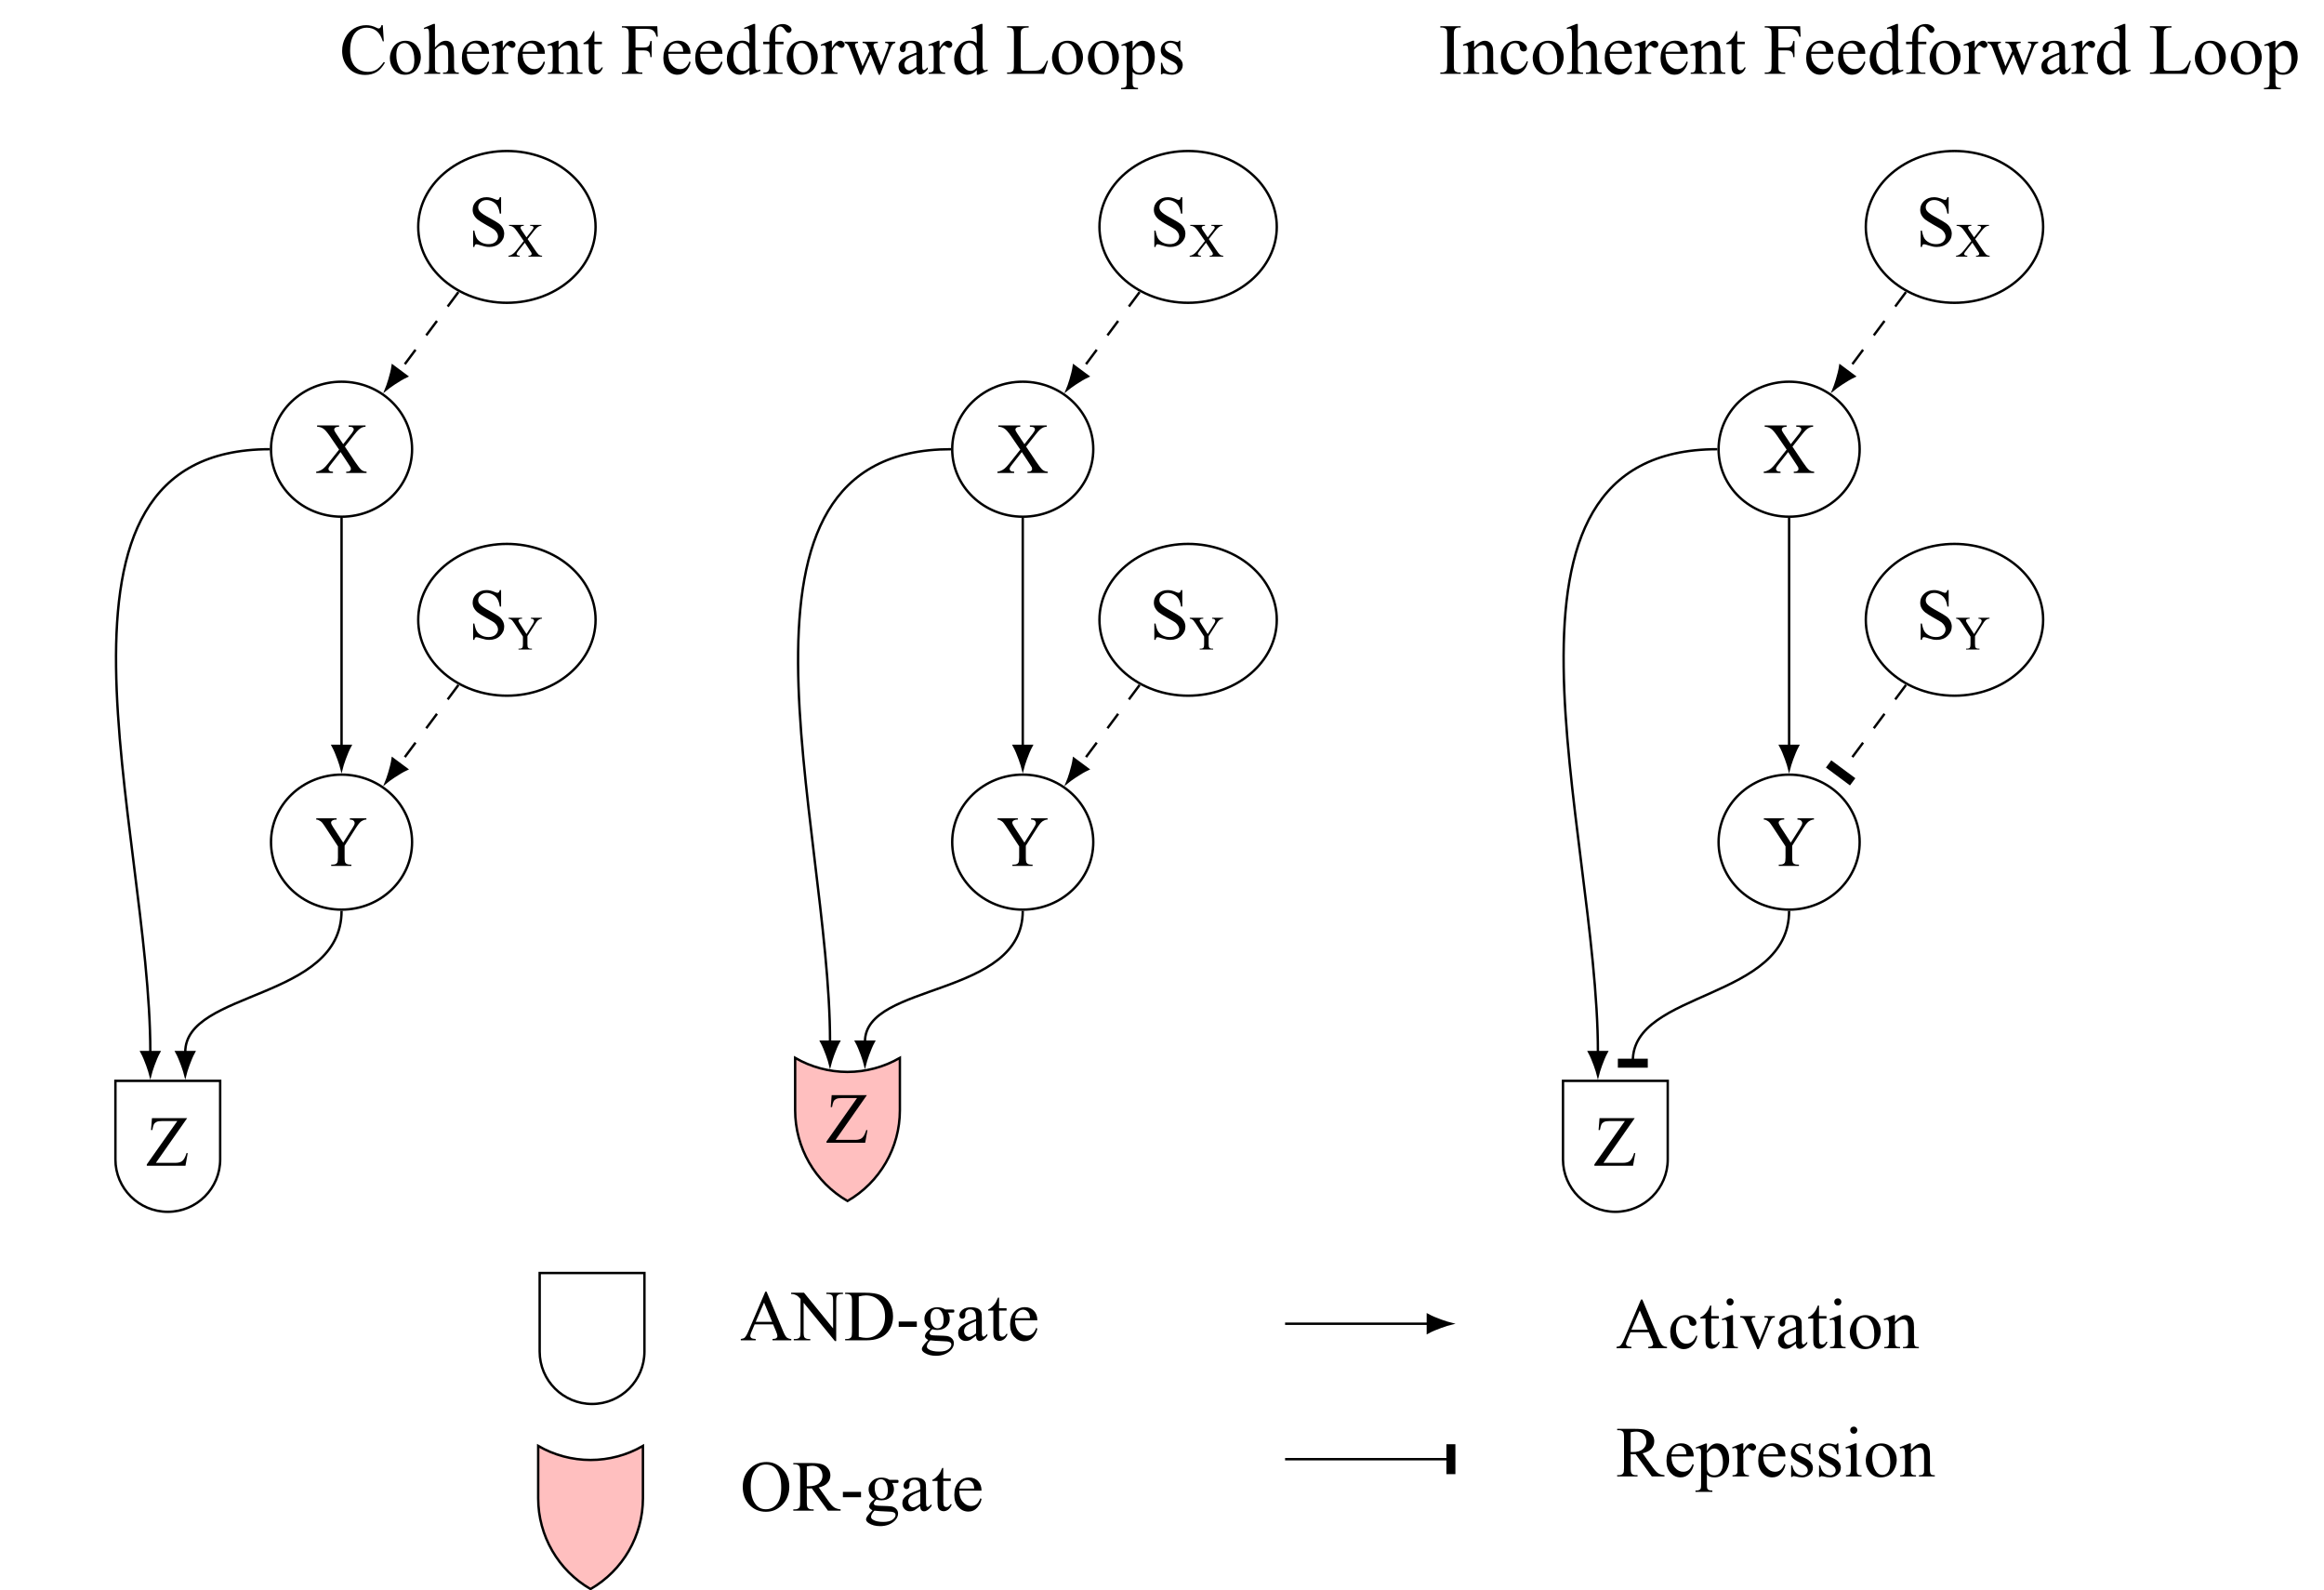 <?xml version="1.0" encoding="UTF-8"?>
<svg xmlns="http://www.w3.org/2000/svg" xmlns:xlink="http://www.w3.org/1999/xlink" width="386.83pt" height="264.63pt" viewBox="0 0 386.83 264.63" version="1.1">
<defs>
<g>
<symbol overflow="visible" id="glyph0-0">
<path style="stroke:none;" d="M 1.656 0 L 1.656 -7.469 L 7.641 -7.469 L 7.641 0 Z M 1.844 -0.188 L 7.453 -0.188 L 7.453 -7.281 L 1.844 -7.281 Z M 1.844 -0.188 "/>
</symbol>
<symbol overflow="visible" id="glyph0-1">
<path style="stroke:none;" d="M 7.203 -8.094 L 7.375 -5.406 L 7.203 -5.406 C 6.953 -6.207 6.602 -6.785 6.156 -7.141 C 5.707 -7.492 5.172 -7.672 4.547 -7.672 C 4.023 -7.672 3.551 -7.535 3.125 -7.266 C 2.695 -7.004 2.363 -6.582 2.125 -6 C 1.883 -5.414 1.766 -4.691 1.766 -3.828 C 1.766 -3.109 1.879 -2.484 2.109 -1.953 C 2.336 -1.43 2.68 -1.031 3.141 -0.75 C 3.598 -0.469 4.125 -0.328 4.719 -0.328 C 5.227 -0.328 5.68 -0.438 6.078 -0.656 C 6.473 -0.883 6.906 -1.32 7.375 -1.969 L 7.562 -1.859 C 7.164 -1.148 6.703 -0.629 6.172 -0.297 C 5.641 0.023 5.008 0.188 4.281 0.188 C 2.969 0.188 1.953 -0.301 1.234 -1.281 C 0.703 -2 0.438 -2.848 0.438 -3.828 C 0.438 -4.617 0.613 -5.344 0.969 -6 C 1.32 -6.664 1.805 -7.18 2.422 -7.547 C 3.047 -7.91 3.723 -8.094 4.453 -8.094 C 5.023 -8.094 5.594 -7.953 6.156 -7.672 C 6.312 -7.586 6.426 -7.547 6.5 -7.547 C 6.602 -7.547 6.695 -7.582 6.781 -7.656 C 6.875 -7.758 6.941 -7.906 6.984 -8.094 Z M 7.203 -8.094 "/>
</symbol>
<symbol overflow="visible" id="glyph0-2">
<path style="stroke:none;" d="M 2.984 -5.5 C 3.797 -5.5 4.445 -5.191 4.938 -4.578 C 5.352 -4.055 5.562 -3.453 5.562 -2.766 C 5.562 -2.285 5.445 -1.801 5.219 -1.312 C 4.988 -0.82 4.672 -0.453 4.266 -0.203 C 3.867 0.035 3.422 0.156 2.922 0.156 C 2.117 0.156 1.477 -0.16 1 -0.797 C 0.602 -1.336 0.406 -1.945 0.406 -2.625 C 0.406 -3.113 0.523 -3.598 0.766 -4.078 C 1.004 -4.566 1.32 -4.926 1.719 -5.156 C 2.125 -5.383 2.547 -5.5 2.984 -5.5 Z M 2.812 -5.125 C 2.602 -5.125 2.395 -5.062 2.188 -4.938 C 1.977 -4.812 1.805 -4.594 1.672 -4.281 C 1.547 -3.977 1.484 -3.586 1.484 -3.109 C 1.484 -2.328 1.641 -1.656 1.953 -1.094 C 2.266 -0.531 2.672 -0.25 3.172 -0.25 C 3.547 -0.25 3.859 -0.406 4.109 -0.719 C 4.359 -1.031 4.484 -1.566 4.484 -2.328 C 4.484 -3.273 4.273 -4.02 3.859 -4.562 C 3.586 -4.938 3.238 -5.125 2.812 -5.125 Z M 2.812 -5.125 "/>
</symbol>
<symbol overflow="visible" id="glyph0-3">
<path style="stroke:none;" d="M 1.938 -8.297 L 1.938 -4.391 C 2.375 -4.859 2.719 -5.16 2.969 -5.297 C 3.219 -5.43 3.473 -5.5 3.734 -5.5 C 4.035 -5.5 4.297 -5.414 4.516 -5.25 C 4.734 -5.082 4.895 -4.82 5 -4.469 C 5.07 -4.219 5.109 -3.758 5.109 -3.094 L 5.109 -1.203 C 5.109 -0.867 5.133 -0.641 5.188 -0.516 C 5.227 -0.422 5.297 -0.344 5.391 -0.281 C 5.484 -0.227 5.656 -0.203 5.906 -0.203 L 5.906 0 L 3.281 0 L 3.281 -0.203 L 3.391 -0.203 C 3.641 -0.203 3.812 -0.238 3.906 -0.312 C 4.008 -0.395 4.082 -0.508 4.125 -0.656 C 4.133 -0.719 4.141 -0.898 4.141 -1.203 L 4.141 -3.094 C 4.141 -3.676 4.109 -4.055 4.047 -4.234 C 3.984 -4.422 3.883 -4.562 3.75 -4.656 C 3.625 -4.75 3.469 -4.797 3.281 -4.797 C 3.094 -4.797 2.895 -4.742 2.688 -4.641 C 2.477 -4.547 2.227 -4.344 1.938 -4.031 L 1.938 -1.203 C 1.938 -0.836 1.957 -0.609 2 -0.516 C 2.039 -0.43 2.117 -0.359 2.234 -0.297 C 2.348 -0.234 2.539 -0.203 2.812 -0.203 L 2.812 0 L 0.156 0 L 0.156 -0.203 C 0.395 -0.203 0.582 -0.242 0.719 -0.328 C 0.789 -0.359 0.848 -0.426 0.891 -0.531 C 0.941 -0.645 0.969 -0.867 0.969 -1.203 L 0.969 -6.047 C 0.969 -6.66 0.953 -7.035 0.922 -7.172 C 0.898 -7.316 0.859 -7.41 0.797 -7.453 C 0.734 -7.504 0.648 -7.531 0.547 -7.531 C 0.473 -7.531 0.344 -7.5 0.156 -7.438 L 0.078 -7.641 L 1.672 -8.297 Z M 1.938 -8.297 "/>
</symbol>
<symbol overflow="visible" id="glyph0-4">
<path style="stroke:none;" d="M 1.266 -3.328 C 1.266 -2.535 1.457 -1.914 1.844 -1.469 C 2.238 -1.008 2.695 -0.781 3.219 -0.781 C 3.57 -0.781 3.875 -0.875 4.125 -1.062 C 4.383 -1.258 4.602 -1.594 4.781 -2.062 L 4.969 -1.953 C 4.883 -1.422 4.645 -0.938 4.25 -0.5 C 3.863 -0.062 3.375 0.156 2.781 0.156 C 2.133 0.156 1.582 -0.094 1.125 -0.594 C 0.664 -1.094 0.438 -1.766 0.438 -2.609 C 0.438 -3.516 0.672 -4.223 1.141 -4.734 C 1.609 -5.254 2.195 -5.516 2.906 -5.516 C 3.508 -5.516 4.004 -5.316 4.391 -4.922 C 4.773 -4.523 4.969 -3.992 4.969 -3.328 Z M 1.266 -3.672 L 3.75 -3.672 C 3.727 -4.016 3.688 -4.254 3.625 -4.391 C 3.531 -4.609 3.383 -4.781 3.188 -4.906 C 3 -5.031 2.797 -5.094 2.578 -5.094 C 2.254 -5.094 1.969 -4.969 1.719 -4.719 C 1.469 -4.469 1.316 -4.117 1.266 -3.672 Z M 1.266 -3.672 "/>
</symbol>
<symbol overflow="visible" id="glyph0-5">
<path style="stroke:none;" d="M 1.938 -5.5 L 1.938 -4.297 C 2.383 -5.098 2.844 -5.5 3.312 -5.5 C 3.531 -5.5 3.707 -5.43 3.844 -5.297 C 3.988 -5.172 4.062 -5.023 4.062 -4.859 C 4.062 -4.703 4.008 -4.57 3.906 -4.469 C 3.801 -4.363 3.68 -4.312 3.547 -4.312 C 3.41 -4.312 3.254 -4.379 3.078 -4.516 C 2.91 -4.648 2.785 -4.719 2.703 -4.719 C 2.641 -4.719 2.566 -4.676 2.484 -4.594 C 2.305 -4.438 2.125 -4.176 1.938 -3.812 L 1.938 -1.25 C 1.938 -0.957 1.973 -0.734 2.047 -0.578 C 2.098 -0.473 2.188 -0.383 2.312 -0.312 C 2.445 -0.238 2.633 -0.203 2.875 -0.203 L 2.875 0 L 0.141 0 L 0.141 -0.203 C 0.41 -0.203 0.609 -0.25 0.734 -0.344 C 0.836 -0.406 0.91 -0.504 0.953 -0.641 C 0.961 -0.703 0.969 -0.891 0.969 -1.203 L 0.969 -3.281 C 0.969 -3.895 0.957 -4.258 0.938 -4.375 C 0.914 -4.5 0.867 -4.586 0.797 -4.641 C 0.723 -4.703 0.641 -4.734 0.547 -4.734 C 0.422 -4.734 0.285 -4.703 0.141 -4.641 L 0.078 -4.844 L 1.688 -5.5 Z M 1.938 -5.5 "/>
</symbol>
<symbol overflow="visible" id="glyph0-6">
<path style="stroke:none;" d="M 1.938 -4.375 C 2.562 -5.125 3.156 -5.5 3.719 -5.5 C 4.008 -5.5 4.258 -5.426 4.469 -5.281 C 4.688 -5.133 4.859 -4.895 4.984 -4.562 C 5.066 -4.332 5.109 -3.973 5.109 -3.484 L 5.109 -1.203 C 5.109 -0.867 5.133 -0.641 5.188 -0.516 C 5.227 -0.422 5.297 -0.344 5.391 -0.281 C 5.484 -0.227 5.66 -0.203 5.922 -0.203 L 5.922 0 L 3.281 0 L 3.281 -0.203 L 3.391 -0.203 C 3.641 -0.203 3.812 -0.238 3.906 -0.312 C 4.008 -0.395 4.082 -0.508 4.125 -0.656 C 4.133 -0.719 4.141 -0.898 4.141 -1.203 L 4.141 -3.391 C 4.141 -3.879 4.078 -4.234 3.953 -4.453 C 3.828 -4.672 3.613 -4.781 3.312 -4.781 C 2.852 -4.781 2.395 -4.531 1.938 -4.031 L 1.938 -1.203 C 1.938 -0.848 1.957 -0.625 2 -0.531 C 2.051 -0.426 2.125 -0.344 2.219 -0.281 C 2.312 -0.227 2.504 -0.203 2.797 -0.203 L 2.797 0 L 0.156 0 L 0.156 -0.203 L 0.281 -0.203 C 0.551 -0.203 0.734 -0.27 0.828 -0.406 C 0.922 -0.551 0.969 -0.816 0.969 -1.203 L 0.969 -3.188 C 0.969 -3.832 0.953 -4.223 0.922 -4.359 C 0.891 -4.504 0.844 -4.602 0.781 -4.656 C 0.727 -4.707 0.648 -4.734 0.547 -4.734 C 0.441 -4.734 0.312 -4.703 0.156 -4.641 L 0.062 -4.844 L 1.688 -5.5 L 1.938 -5.5 Z M 1.938 -4.375 "/>
</symbol>
<symbol overflow="visible" id="glyph0-7">
<path style="stroke:none;" d="M 1.922 -7.109 L 1.922 -5.344 L 3.172 -5.344 L 3.172 -4.938 L 1.922 -4.938 L 1.922 -1.469 C 1.922 -1.125 1.969 -0.891 2.062 -0.766 C 2.164 -0.648 2.297 -0.594 2.453 -0.594 C 2.586 -0.594 2.711 -0.629 2.828 -0.703 C 2.953 -0.785 3.047 -0.906 3.109 -1.062 L 3.344 -1.062 C 3.207 -0.676 3.016 -0.383 2.766 -0.188 C 2.516 0 2.254 0.094 1.984 0.094 C 1.805 0.094 1.629 0.047 1.453 -0.047 C 1.285 -0.148 1.16 -0.297 1.078 -0.484 C 1.004 -0.672 0.969 -0.957 0.969 -1.344 L 0.969 -4.938 L 0.109 -4.938 L 0.109 -5.125 C 0.328 -5.219 0.547 -5.363 0.766 -5.562 C 0.992 -5.77 1.195 -6.016 1.375 -6.297 C 1.457 -6.441 1.582 -6.711 1.75 -7.109 Z M 1.922 -7.109 "/>
</symbol>
<symbol overflow="visible" id="glyph0-8">
<path style="stroke:none;" d="M 2.453 -7.484 L 2.453 -4.375 L 3.891 -4.375 C 4.223 -4.375 4.461 -4.445 4.609 -4.594 C 4.766 -4.738 4.867 -5.023 4.922 -5.453 L 5.141 -5.453 L 5.141 -2.781 L 4.922 -2.781 C 4.922 -3.082 4.879 -3.305 4.797 -3.453 C 4.723 -3.598 4.617 -3.707 4.484 -3.781 C 4.348 -3.852 4.148 -3.891 3.891 -3.891 L 2.453 -3.891 L 2.453 -1.406 C 2.453 -1 2.473 -0.734 2.516 -0.609 C 2.555 -0.516 2.641 -0.43 2.766 -0.359 C 2.93 -0.266 3.109 -0.219 3.297 -0.219 L 3.594 -0.219 L 3.594 0 L 0.188 0 L 0.188 -0.219 L 0.469 -0.219 C 0.801 -0.219 1.039 -0.312 1.188 -0.5 C 1.281 -0.625 1.328 -0.926 1.328 -1.406 L 1.328 -6.516 C 1.328 -6.91 1.301 -7.176 1.25 -7.312 C 1.207 -7.406 1.129 -7.488 1.016 -7.562 C 0.848 -7.656 0.664 -7.703 0.469 -7.703 L 0.188 -7.703 L 0.188 -7.922 L 6.078 -7.922 L 6.156 -6.172 L 5.953 -6.172 C 5.848 -6.547 5.727 -6.816 5.594 -6.984 C 5.469 -7.16 5.305 -7.285 5.109 -7.359 C 4.91 -7.441 4.602 -7.484 4.188 -7.484 Z M 2.453 -7.484 "/>
</symbol>
<symbol overflow="visible" id="glyph0-9">
<path style="stroke:none;" d="M 4.156 -0.594 C 3.895 -0.32 3.641 -0.129 3.391 -0.016 C 3.141 0.098 2.867 0.156 2.578 0.156 C 1.992 0.156 1.484 -0.082 1.047 -0.562 C 0.609 -1.051 0.391 -1.68 0.391 -2.453 C 0.391 -3.211 0.629 -3.91 1.109 -4.547 C 1.598 -5.191 2.223 -5.516 2.984 -5.516 C 3.453 -5.516 3.844 -5.363 4.156 -5.062 L 4.156 -6.047 C 4.156 -6.66 4.141 -7.035 4.109 -7.172 C 4.078 -7.316 4.031 -7.41 3.969 -7.453 C 3.906 -7.504 3.828 -7.531 3.734 -7.531 C 3.629 -7.531 3.492 -7.5 3.328 -7.438 L 3.25 -7.641 L 4.844 -8.297 L 5.109 -8.297 L 5.109 -2.125 C 5.109 -1.488 5.125 -1.102 5.156 -0.969 C 5.188 -0.832 5.234 -0.734 5.297 -0.672 C 5.359 -0.617 5.43 -0.594 5.516 -0.594 C 5.617 -0.594 5.758 -0.629 5.938 -0.703 L 6 -0.5 L 4.422 0.156 L 4.156 0.156 Z M 4.156 -1.016 L 4.156 -3.766 C 4.125 -4.023 4.051 -4.266 3.938 -4.484 C 3.82 -4.703 3.664 -4.863 3.469 -4.969 C 3.281 -5.082 3.094 -5.141 2.906 -5.141 C 2.57 -5.141 2.27 -4.988 2 -4.688 C 1.645 -4.281 1.469 -3.688 1.469 -2.906 C 1.469 -2.125 1.633 -1.523 1.969 -1.109 C 2.312 -0.691 2.695 -0.484 3.125 -0.484 C 3.477 -0.484 3.82 -0.66 4.156 -1.016 Z M 4.156 -1.016 "/>
</symbol>
<symbol overflow="visible" id="glyph0-10">
<path style="stroke:none;" d="M 2.469 -4.922 L 2.469 -1.406 C 2.469 -0.914 2.52 -0.602 2.625 -0.469 C 2.77 -0.289 2.961 -0.203 3.203 -0.203 L 3.688 -0.203 L 3.688 0 L 0.5 0 L 0.5 -0.203 L 0.734 -0.203 C 0.891 -0.203 1.031 -0.238 1.156 -0.312 C 1.289 -0.395 1.379 -0.504 1.422 -0.641 C 1.473 -0.773 1.5 -1.031 1.5 -1.406 L 1.5 -4.922 L 0.469 -4.922 L 0.469 -5.344 L 1.5 -5.344 L 1.5 -5.703 C 1.5 -6.234 1.582 -6.68 1.75 -7.047 C 1.926 -7.422 2.188 -7.719 2.531 -7.938 C 2.883 -8.164 3.285 -8.281 3.734 -8.281 C 4.141 -8.281 4.516 -8.148 4.859 -7.891 C 5.078 -7.711 5.188 -7.516 5.188 -7.297 C 5.188 -7.18 5.133 -7.07 5.031 -6.969 C 4.938 -6.863 4.832 -6.812 4.719 -6.812 C 4.625 -6.812 4.523 -6.844 4.422 -6.906 C 4.328 -6.977 4.207 -7.117 4.062 -7.328 C 3.926 -7.535 3.797 -7.676 3.672 -7.75 C 3.547 -7.832 3.41 -7.875 3.266 -7.875 C 3.086 -7.875 2.938 -7.82 2.812 -7.719 C 2.688 -7.625 2.598 -7.477 2.547 -7.281 C 2.492 -7.082 2.469 -6.566 2.469 -5.734 L 2.469 -5.344 L 3.844 -5.344 L 3.844 -4.922 Z M 2.469 -4.922 "/>
</symbol>
<symbol overflow="visible" id="glyph0-11">
<path style="stroke:none;" d="M 0.078 -5.344 L 2.312 -5.344 L 2.312 -5.125 C 2.102 -5.113 1.969 -5.078 1.906 -5.016 C 1.844 -4.961 1.812 -4.879 1.812 -4.766 C 1.812 -4.648 1.848 -4.504 1.922 -4.328 L 3.062 -1.25 L 4.203 -3.766 L 3.906 -4.547 C 3.812 -4.773 3.688 -4.938 3.531 -5.031 C 3.445 -5.082 3.289 -5.113 3.062 -5.125 L 3.062 -5.344 L 5.609 -5.344 L 5.609 -5.125 C 5.328 -5.113 5.125 -5.066 5 -4.984 C 4.926 -4.922 4.891 -4.82 4.891 -4.688 C 4.891 -4.602 4.906 -4.52 4.938 -4.438 L 6.156 -1.375 L 7.281 -4.328 C 7.352 -4.535 7.391 -4.703 7.391 -4.828 C 7.391 -4.898 7.352 -4.969 7.281 -5.031 C 7.207 -5.094 7.055 -5.125 6.828 -5.125 L 6.828 -5.344 L 8.516 -5.344 L 8.516 -5.125 C 8.18 -5.07 7.938 -4.844 7.781 -4.438 L 5.984 0.156 L 5.75 0.156 L 4.406 -3.25 L 2.859 0.156 L 2.641 0.156 L 0.922 -4.328 C 0.805 -4.609 0.691 -4.797 0.578 -4.891 C 0.473 -4.992 0.305 -5.07 0.078 -5.125 Z M 0.078 -5.344 "/>
</symbol>
<symbol overflow="visible" id="glyph0-12">
<path style="stroke:none;" d="M 3.406 -0.766 C 2.852 -0.348 2.508 -0.102 2.375 -0.031 C 2.156 0.062 1.93 0.109 1.703 0.109 C 1.328 0.109 1.02 -0.016 0.781 -0.266 C 0.539 -0.516 0.422 -0.848 0.422 -1.266 C 0.422 -1.523 0.477 -1.75 0.594 -1.938 C 0.758 -2.207 1.039 -2.457 1.438 -2.688 C 1.832 -2.926 2.488 -3.211 3.406 -3.547 L 3.406 -3.75 C 3.406 -4.281 3.316 -4.645 3.141 -4.844 C 2.973 -5.039 2.727 -5.141 2.406 -5.141 C 2.164 -5.141 1.973 -5.078 1.828 -4.953 C 1.68 -4.816 1.609 -4.664 1.609 -4.5 L 1.609 -4.156 C 1.609 -3.977 1.562 -3.836 1.469 -3.734 C 1.383 -3.641 1.27 -3.594 1.125 -3.594 C 0.977 -3.594 0.859 -3.645 0.766 -3.75 C 0.672 -3.852 0.625 -3.988 0.625 -4.156 C 0.625 -4.488 0.797 -4.797 1.141 -5.078 C 1.484 -5.359 1.961 -5.5 2.578 -5.5 C 3.055 -5.5 3.445 -5.422 3.75 -5.266 C 3.977 -5.141 4.148 -4.953 4.266 -4.703 C 4.328 -4.535 4.359 -4.191 4.359 -3.672 L 4.359 -1.859 C 4.359 -1.348 4.367 -1.035 4.391 -0.922 C 4.41 -0.805 4.441 -0.727 4.484 -0.688 C 4.535 -0.645 4.586 -0.625 4.641 -0.625 C 4.703 -0.625 4.758 -0.641 4.812 -0.672 C 4.895 -0.723 5.051 -0.863 5.281 -1.094 L 5.281 -0.766 C 4.844 -0.18 4.426 0.109 4.031 0.109 C 3.844 0.109 3.691 0.039 3.578 -0.094 C 3.461 -0.227 3.406 -0.453 3.406 -0.766 Z M 3.406 -1.156 L 3.406 -3.188 C 2.812 -2.957 2.43 -2.789 2.266 -2.688 C 1.953 -2.52 1.727 -2.344 1.594 -2.156 C 1.469 -1.969 1.406 -1.766 1.406 -1.547 C 1.406 -1.266 1.488 -1.031 1.656 -0.844 C 1.82 -0.656 2.016 -0.562 2.234 -0.562 C 2.523 -0.562 2.914 -0.758 3.406 -1.156 Z M 3.406 -1.156 "/>
</symbol>
<symbol overflow="visible" id="glyph0-13">
<path style="stroke:none;" d="M 6.859 -2.188 L 7.047 -2.141 L 6.375 0 L 0.234 0 L 0.234 -0.219 L 0.531 -0.219 C 0.863 -0.219 1.102 -0.328 1.25 -0.547 C 1.332 -0.672 1.375 -0.957 1.375 -1.406 L 1.375 -6.516 C 1.375 -7.004 1.32 -7.312 1.219 -7.438 C 1.062 -7.613 0.832 -7.703 0.531 -7.703 L 0.234 -7.703 L 0.234 -7.922 L 3.828 -7.922 L 3.828 -7.703 C 3.398 -7.703 3.102 -7.66 2.938 -7.578 C 2.77 -7.492 2.656 -7.391 2.594 -7.266 C 2.531 -7.141 2.5 -6.844 2.5 -6.375 L 2.5 -1.406 C 2.5 -1.082 2.531 -0.859 2.594 -0.734 C 2.633 -0.66 2.703 -0.602 2.797 -0.562 C 2.898 -0.52 3.207 -0.5 3.719 -0.5 L 4.297 -0.5 C 4.898 -0.5 5.32 -0.539 5.562 -0.625 C 5.812 -0.719 6.035 -0.879 6.234 -1.109 C 6.441 -1.336 6.648 -1.695 6.859 -2.188 Z M 6.859 -2.188 "/>
</symbol>
<symbol overflow="visible" id="glyph0-14">
<path style="stroke:none;" d="M -0.016 -4.812 L 1.641 -5.484 L 1.859 -5.484 L 1.859 -4.234 C 2.129 -4.703 2.406 -5.031 2.688 -5.219 C 2.969 -5.406 3.258 -5.5 3.562 -5.5 C 4.102 -5.5 4.551 -5.289 4.906 -4.875 C 5.344 -4.363 5.562 -3.691 5.562 -2.859 C 5.562 -1.941 5.301 -1.18 4.781 -0.578 C 4.344 -0.086 3.789 0.156 3.125 0.156 C 2.844 0.156 2.594 0.117 2.375 0.047 C 2.219 -0.016 2.047 -0.133 1.859 -0.312 L 1.859 1.312 C 1.859 1.688 1.879 1.922 1.922 2.016 C 1.961 2.117 2.039 2.195 2.156 2.25 C 2.27 2.312 2.473 2.344 2.766 2.344 L 2.766 2.562 L -0.047 2.562 L -0.047 2.344 L 0.109 2.344 C 0.316 2.344 0.5 2.301 0.656 2.219 C 0.727 2.176 0.785 2.109 0.828 2.016 C 0.867 1.922 0.891 1.676 0.891 1.281 L 0.891 -3.766 C 0.891 -4.117 0.875 -4.336 0.844 -4.422 C 0.812 -4.516 0.758 -4.582 0.688 -4.625 C 0.625 -4.676 0.535 -4.703 0.422 -4.703 C 0.328 -4.703 0.207 -4.676 0.062 -4.625 Z M 1.859 -3.891 L 1.859 -1.891 C 1.859 -1.461 1.875 -1.176 1.906 -1.031 C 1.957 -0.812 2.086 -0.613 2.297 -0.438 C 2.516 -0.27 2.785 -0.188 3.109 -0.188 C 3.492 -0.188 3.812 -0.336 4.062 -0.641 C 4.375 -1.035 4.531 -1.594 4.531 -2.312 C 4.531 -3.133 4.348 -3.766 3.984 -4.203 C 3.742 -4.504 3.453 -4.656 3.109 -4.656 C 2.922 -4.656 2.734 -4.609 2.547 -4.516 C 2.41 -4.441 2.18 -4.234 1.859 -3.891 Z M 1.859 -3.891 "/>
</symbol>
<symbol overflow="visible" id="glyph0-15">
<path style="stroke:none;" d="M 3.828 -5.5 L 3.828 -3.688 L 3.641 -3.688 C 3.492 -4.258 3.301 -4.645 3.062 -4.844 C 2.832 -5.051 2.539 -5.156 2.188 -5.156 C 1.914 -5.156 1.691 -5.082 1.516 -4.938 C 1.348 -4.801 1.266 -4.645 1.266 -4.469 C 1.266 -4.25 1.328 -4.062 1.453 -3.906 C 1.578 -3.75 1.82 -3.578 2.188 -3.391 L 3.047 -2.984 C 3.836 -2.598 4.234 -2.086 4.234 -1.453 C 4.234 -0.973 4.047 -0.582 3.672 -0.281 C 3.305 0.008 2.898 0.156 2.453 0.156 C 2.117 0.156 1.742 0.098 1.328 -0.016 C 1.191 -0.047 1.086 -0.062 1.016 -0.062 C 0.922 -0.062 0.848 -0.016 0.797 0.078 L 0.609 0.078 L 0.609 -1.828 L 0.797 -1.828 C 0.91 -1.285 1.117 -0.875 1.422 -0.594 C 1.734 -0.32 2.078 -0.188 2.453 -0.188 C 2.723 -0.188 2.941 -0.266 3.109 -0.422 C 3.285 -0.578 3.375 -0.766 3.375 -0.984 C 3.375 -1.254 3.273 -1.477 3.078 -1.656 C 2.891 -1.844 2.516 -2.078 1.953 -2.359 C 1.391 -2.641 1.02 -2.891 0.844 -3.109 C 0.664 -3.336 0.578 -3.617 0.578 -3.953 C 0.578 -4.391 0.727 -4.754 1.031 -5.047 C 1.332 -5.348 1.723 -5.5 2.203 -5.5 C 2.41 -5.5 2.664 -5.457 2.969 -5.375 C 3.164 -5.312 3.301 -5.281 3.375 -5.281 C 3.438 -5.281 3.484 -5.289 3.516 -5.312 C 3.547 -5.344 3.586 -5.406 3.641 -5.5 Z M 3.828 -5.5 "/>
</symbol>
<symbol overflow="visible" id="glyph0-16">
<path style="stroke:none;" d="M 3.688 -0.219 L 3.688 0 L 0.297 0 L 0.297 -0.219 L 0.578 -0.219 C 0.898 -0.219 1.141 -0.312 1.297 -0.5 C 1.391 -0.625 1.438 -0.926 1.438 -1.406 L 1.438 -6.516 C 1.438 -6.91 1.41 -7.176 1.359 -7.312 C 1.316 -7.406 1.234 -7.488 1.109 -7.562 C 0.941 -7.656 0.766 -7.703 0.578 -7.703 L 0.297 -7.703 L 0.297 -7.922 L 3.688 -7.922 L 3.688 -7.703 L 3.406 -7.703 C 3.082 -7.703 2.848 -7.602 2.703 -7.406 C 2.598 -7.281 2.547 -6.984 2.547 -6.516 L 2.547 -1.406 C 2.547 -1 2.57 -0.734 2.625 -0.609 C 2.664 -0.516 2.75 -0.43 2.875 -0.359 C 3.039 -0.266 3.219 -0.219 3.406 -0.219 Z M 3.688 -0.219 "/>
</symbol>
<symbol overflow="visible" id="glyph0-17">
<path style="stroke:none;" d="M 4.922 -2.031 C 4.773 -1.32 4.488 -0.781 4.062 -0.406 C 3.645 -0.031 3.18 0.156 2.672 0.156 C 2.066 0.156 1.535 -0.094 1.078 -0.594 C 0.629 -1.102 0.406 -1.797 0.406 -2.672 C 0.406 -3.504 0.656 -4.18 1.156 -4.703 C 1.656 -5.234 2.254 -5.5 2.953 -5.5 C 3.484 -5.5 3.914 -5.359 4.25 -5.078 C 4.594 -4.805 4.766 -4.52 4.766 -4.219 C 4.766 -4.07 4.719 -3.953 4.625 -3.859 C 4.531 -3.766 4.395 -3.719 4.219 -3.719 C 3.988 -3.719 3.816 -3.797 3.703 -3.953 C 3.629 -4.023 3.582 -4.176 3.562 -4.406 C 3.539 -4.633 3.461 -4.812 3.328 -4.938 C 3.191 -5.051 3.004 -5.109 2.766 -5.109 C 2.379 -5.109 2.066 -4.969 1.828 -4.688 C 1.516 -4.301 1.359 -3.797 1.359 -3.172 C 1.359 -2.535 1.516 -1.973 1.828 -1.484 C 2.141 -0.992 2.562 -0.75 3.094 -0.75 C 3.477 -0.75 3.82 -0.879 4.125 -1.141 C 4.332 -1.316 4.539 -1.641 4.75 -2.109 Z M 4.922 -2.031 "/>
</symbol>
<symbol overflow="visible" id="glyph0-18">
<path style="stroke:none;" d="M 5.469 -2.656 L 2.406 -2.656 L 1.875 -1.406 C 1.738 -1.094 1.672 -0.863 1.672 -0.719 C 1.672 -0.594 1.727 -0.484 1.844 -0.391 C 1.957 -0.297 2.203 -0.238 2.578 -0.219 L 2.578 0 L 0.094 0 L 0.094 -0.219 C 0.426 -0.27 0.641 -0.344 0.734 -0.438 C 0.93 -0.625 1.148 -1.004 1.391 -1.578 L 4.172 -8.094 L 4.391 -8.094 L 7.141 -1.516 C 7.359 -0.984 7.555 -0.641 7.734 -0.484 C 7.922 -0.328 8.176 -0.238 8.5 -0.219 L 8.5 0 L 5.375 0 L 5.375 -0.219 C 5.688 -0.227 5.898 -0.273 6.016 -0.359 C 6.129 -0.453 6.188 -0.566 6.188 -0.703 C 6.188 -0.867 6.109 -1.141 5.953 -1.516 Z M 5.312 -3.078 L 3.969 -6.281 L 2.578 -3.078 Z M 5.312 -3.078 "/>
</symbol>
<symbol overflow="visible" id="glyph0-19">
<path style="stroke:none;" d="M -0.156 -7.922 L 1.984 -7.922 L 6.828 -1.984 L 6.828 -6.547 C 6.828 -7.023 6.773 -7.328 6.672 -7.453 C 6.523 -7.617 6.297 -7.703 5.984 -7.703 L 5.703 -7.703 L 5.703 -7.922 L 8.469 -7.922 L 8.469 -7.703 L 8.188 -7.703 C 7.852 -7.703 7.613 -7.598 7.469 -7.391 C 7.383 -7.266 7.344 -6.984 7.344 -6.547 L 7.344 0.125 L 7.125 0.125 L 1.922 -6.25 L 1.922 -1.375 C 1.922 -0.883 1.973 -0.582 2.078 -0.469 C 2.223 -0.301 2.445 -0.219 2.75 -0.219 L 3.031 -0.219 L 3.031 0 L 0.281 0 L 0.281 -0.219 L 0.547 -0.219 C 0.891 -0.219 1.129 -0.316 1.266 -0.516 C 1.359 -0.641 1.406 -0.926 1.406 -1.375 L 1.406 -6.875 C 1.176 -7.145 1 -7.32 0.875 -7.406 C 0.758 -7.488 0.586 -7.566 0.359 -7.641 C 0.242 -7.68 0.07 -7.703 -0.156 -7.703 Z M -0.156 -7.922 "/>
</symbol>
<symbol overflow="visible" id="glyph0-20">
<path style="stroke:none;" d="M 0.203 0 L 0.203 -0.219 L 0.5 -0.219 C 0.832 -0.219 1.07 -0.32 1.219 -0.531 C 1.301 -0.664 1.344 -0.957 1.344 -1.406 L 1.344 -6.516 C 1.344 -7.004 1.285 -7.312 1.172 -7.438 C 1.023 -7.613 0.801 -7.703 0.5 -7.703 L 0.203 -7.703 L 0.203 -7.922 L 3.422 -7.922 C 4.609 -7.922 5.508 -7.785 6.125 -7.516 C 6.738 -7.242 7.234 -6.797 7.609 -6.172 C 7.984 -5.547 8.172 -4.82 8.172 -4 C 8.172 -2.895 7.836 -1.973 7.172 -1.234 C 6.422 -0.41 5.273 0 3.734 0 Z M 2.469 -0.578 C 2.957 -0.461 3.367 -0.406 3.703 -0.406 C 4.609 -0.406 5.359 -0.723 5.953 -1.359 C 6.547 -1.992 6.844 -2.852 6.844 -3.938 C 6.844 -5.031 6.547 -5.891 5.953 -6.516 C 5.359 -7.148 4.594 -7.469 3.656 -7.469 C 3.312 -7.469 2.914 -7.41 2.469 -7.297 Z M 2.469 -0.578 "/>
</symbol>
<symbol overflow="visible" id="glyph0-21">
<path style="stroke:none;" d="M 0.484 -3.125 L 3.5 -3.125 L 3.5 -2.234 L 0.484 -2.234 Z M 0.484 -3.125 "/>
</symbol>
<symbol overflow="visible" id="glyph0-22">
<path style="stroke:none;" d="M 1.797 -1.953 C 1.473 -2.109 1.223 -2.328 1.047 -2.609 C 0.867 -2.898 0.781 -3.219 0.781 -3.562 C 0.781 -4.094 0.977 -4.547 1.375 -4.922 C 1.781 -5.305 2.297 -5.5 2.922 -5.5 C 3.43 -5.5 3.875 -5.375 4.25 -5.125 L 5.375 -5.125 C 5.539 -5.125 5.633 -5.117 5.656 -5.109 C 5.688 -5.098 5.707 -5.082 5.719 -5.062 C 5.75 -5.031 5.766 -4.969 5.766 -4.875 C 5.766 -4.781 5.754 -4.711 5.734 -4.672 C 5.723 -4.648 5.703 -4.633 5.672 -4.625 C 5.641 -4.613 5.539 -4.609 5.375 -4.609 L 4.688 -4.609 C 4.895 -4.328 5 -3.969 5 -3.531 C 5 -3.031 4.805 -2.602 4.422 -2.25 C 4.047 -1.895 3.539 -1.719 2.906 -1.719 C 2.633 -1.719 2.363 -1.758 2.094 -1.844 C 1.914 -1.688 1.797 -1.551 1.734 -1.438 C 1.68 -1.332 1.656 -1.242 1.656 -1.172 C 1.656 -1.098 1.688 -1.031 1.75 -0.969 C 1.812 -0.906 1.938 -0.863 2.125 -0.844 C 2.227 -0.82 2.5 -0.805 2.938 -0.797 C 3.738 -0.773 4.258 -0.75 4.5 -0.719 C 4.863 -0.664 5.148 -0.531 5.359 -0.312 C 5.578 -0.094 5.688 0.172 5.688 0.484 C 5.688 0.93 5.484 1.348 5.078 1.734 C 4.461 2.297 3.672 2.578 2.703 2.578 C 1.941 2.578 1.305 2.41 0.797 2.078 C 0.504 1.879 0.359 1.676 0.359 1.469 C 0.359 1.375 0.379 1.281 0.422 1.188 C 0.484 1.039 0.617 0.836 0.828 0.578 C 0.859 0.547 1.055 0.336 1.422 -0.047 C 1.223 -0.172 1.082 -0.281 1 -0.375 C 0.914 -0.469 0.875 -0.57 0.875 -0.688 C 0.875 -0.832 0.926 -0.992 1.031 -1.172 C 1.145 -1.359 1.398 -1.617 1.797 -1.953 Z M 2.812 -5.219 C 2.531 -5.219 2.289 -5.102 2.094 -4.875 C 1.895 -4.645 1.797 -4.297 1.797 -3.828 C 1.797 -3.211 1.93 -2.734 2.203 -2.391 C 2.398 -2.129 2.656 -2 2.969 -2 C 3.27 -2 3.516 -2.109 3.703 -2.328 C 3.891 -2.555 3.984 -2.91 3.984 -3.391 C 3.984 -4.004 3.848 -4.488 3.578 -4.844 C 3.379 -5.094 3.125 -5.219 2.812 -5.219 Z M 1.75 0 C 1.562 0.195 1.422 0.379 1.328 0.547 C 1.234 0.723 1.188 0.883 1.188 1.031 C 1.188 1.219 1.301 1.379 1.531 1.516 C 1.914 1.754 2.477 1.875 3.219 1.875 C 3.914 1.875 4.43 1.75 4.766 1.5 C 5.098 1.258 5.266 1 5.266 0.719 C 5.266 0.52 5.164 0.375 4.969 0.281 C 4.758 0.195 4.359 0.148 3.766 0.141 C 2.891 0.109 2.219 0.062 1.75 0 Z M 1.75 0 "/>
</symbol>
<symbol overflow="visible" id="glyph0-23">
<path style="stroke:none;" d="M 4.375 -8.094 C 5.395 -8.094 6.281 -7.703 7.031 -6.922 C 7.789 -6.141 8.172 -5.164 8.172 -4 C 8.172 -2.801 7.789 -1.801 7.031 -1 C 6.27 -0.207 5.352 0.188 4.281 0.188 C 3.188 0.188 2.27 -0.195 1.531 -0.969 C 0.789 -1.75 0.422 -2.754 0.422 -3.984 C 0.422 -5.242 0.848 -6.27 1.703 -7.062 C 2.441 -7.75 3.332 -8.094 4.375 -8.094 Z M 4.266 -7.672 C 3.555 -7.672 2.988 -7.406 2.562 -6.875 C 2.02 -6.227 1.75 -5.273 1.75 -4.016 C 1.75 -2.723 2.023 -1.727 2.578 -1.031 C 3.004 -0.5 3.566 -0.234 4.266 -0.234 C 5.004 -0.234 5.613 -0.52 6.094 -1.094 C 6.582 -1.676 6.828 -2.594 6.828 -3.844 C 6.828 -5.195 6.562 -6.207 6.031 -6.875 C 5.602 -7.406 5.016 -7.672 4.266 -7.672 Z M 4.266 -7.672 "/>
</symbol>
<symbol overflow="visible" id="glyph0-24">
<path style="stroke:none;" d="M 8.078 0 L 5.969 0 L 3.281 -3.703 C 3.082 -3.691 2.922 -3.688 2.797 -3.688 C 2.742 -3.688 2.688 -3.688 2.625 -3.688 C 2.57 -3.688 2.516 -3.691 2.453 -3.703 L 2.453 -1.406 C 2.453 -0.906 2.508 -0.594 2.625 -0.469 C 2.77 -0.301 2.988 -0.219 3.281 -0.219 L 3.594 -0.219 L 3.594 0 L 0.203 0 L 0.203 -0.219 L 0.5 -0.219 C 0.832 -0.219 1.07 -0.328 1.219 -0.547 C 1.301 -0.66 1.344 -0.945 1.344 -1.406 L 1.344 -6.516 C 1.344 -7.016 1.285 -7.32 1.172 -7.438 C 1.023 -7.613 0.801 -7.703 0.5 -7.703 L 0.203 -7.703 L 0.203 -7.922 L 3.094 -7.922 C 3.926 -7.922 4.539 -7.859 4.938 -7.734 C 5.344 -7.609 5.68 -7.379 5.953 -7.047 C 6.234 -6.723 6.375 -6.332 6.375 -5.875 C 6.375 -5.383 6.211 -4.961 5.891 -4.609 C 5.578 -4.254 5.094 -4.004 4.438 -3.859 L 6.062 -1.578 C 6.438 -1.055 6.758 -0.707 7.031 -0.531 C 7.301 -0.363 7.648 -0.258 8.078 -0.219 Z M 2.453 -4.062 C 2.523 -4.062 2.586 -4.062 2.641 -4.062 C 2.703 -4.062 2.75 -4.062 2.781 -4.062 C 3.539 -4.062 4.109 -4.223 4.484 -4.547 C 4.867 -4.879 5.062 -5.297 5.062 -5.797 C 5.062 -6.297 4.906 -6.695 4.594 -7 C 4.289 -7.312 3.883 -7.469 3.375 -7.469 C 3.145 -7.469 2.836 -7.43 2.453 -7.359 Z M 2.453 -4.062 "/>
</symbol>
<symbol overflow="visible" id="glyph0-25">
<path style="stroke:none;" d="M 1.734 -8.297 C 1.898 -8.297 2.039 -8.238 2.156 -8.125 C 2.27 -8.008 2.328 -7.867 2.328 -7.703 C 2.328 -7.547 2.27 -7.406 2.156 -7.281 C 2.039 -7.164 1.898 -7.109 1.734 -7.109 C 1.566 -7.109 1.426 -7.164 1.312 -7.281 C 1.195 -7.406 1.141 -7.547 1.141 -7.703 C 1.141 -7.867 1.195 -8.008 1.312 -8.125 C 1.426 -8.238 1.566 -8.297 1.734 -8.297 Z M 2.219 -5.5 L 2.219 -1.203 C 2.219 -0.867 2.238 -0.645 2.281 -0.531 C 2.332 -0.426 2.406 -0.344 2.5 -0.281 C 2.602 -0.227 2.781 -0.203 3.031 -0.203 L 3.031 0 L 0.438 0 L 0.438 -0.203 C 0.695 -0.203 0.867 -0.227 0.953 -0.281 C 1.047 -0.332 1.117 -0.414 1.172 -0.531 C 1.223 -0.656 1.25 -0.879 1.25 -1.203 L 1.25 -3.266 C 1.25 -3.848 1.234 -4.223 1.203 -4.391 C 1.172 -4.516 1.125 -4.602 1.062 -4.656 C 1.008 -4.707 0.93 -4.734 0.828 -4.734 C 0.723 -4.734 0.594 -4.703 0.438 -4.641 L 0.344 -4.844 L 1.969 -5.5 Z M 2.219 -5.5 "/>
</symbol>
<symbol overflow="visible" id="glyph0-26">
<path style="stroke:none;" d="M 0.094 -5.344 L 2.609 -5.344 L 2.609 -5.125 L 2.453 -5.125 C 2.297 -5.125 2.176 -5.086 2.094 -5.016 C 2.02 -4.941 1.984 -4.844 1.984 -4.719 C 1.984 -4.582 2.023 -4.422 2.109 -4.234 L 3.344 -1.281 L 4.594 -4.344 C 4.688 -4.562 4.734 -4.727 4.734 -4.844 C 4.734 -4.895 4.719 -4.941 4.688 -4.984 C 4.645 -5.035 4.586 -5.07 4.516 -5.094 C 4.453 -5.113 4.32 -5.125 4.125 -5.125 L 4.125 -5.344 L 5.859 -5.344 L 5.859 -5.125 C 5.66 -5.113 5.523 -5.07 5.453 -5 C 5.305 -4.883 5.18 -4.691 5.078 -4.422 L 3.188 0.156 L 2.938 0.156 L 1.031 -4.344 C 0.945 -4.551 0.863 -4.703 0.781 -4.797 C 0.707 -4.891 0.609 -4.969 0.484 -5.031 C 0.422 -5.062 0.289 -5.094 0.094 -5.125 Z M 0.094 -5.344 "/>
</symbol>
<symbol overflow="visible" id="glyph0-27">
<path style="stroke:none;" d="M 5.484 -8.094 L 5.484 -5.359 L 5.266 -5.359 C 5.191 -5.879 5.062 -6.297 4.875 -6.609 C 4.695 -6.922 4.441 -7.164 4.109 -7.344 C 3.773 -7.531 3.43 -7.625 3.078 -7.625 C 2.672 -7.625 2.332 -7.5 2.062 -7.25 C 1.801 -7.008 1.672 -6.734 1.672 -6.422 C 1.672 -6.172 1.754 -5.945 1.922 -5.75 C 2.16 -5.457 2.734 -5.07 3.641 -4.594 C 4.379 -4.188 4.883 -3.879 5.156 -3.672 C 5.426 -3.461 5.633 -3.211 5.781 -2.922 C 5.926 -2.629 6 -2.328 6 -2.016 C 6 -1.422 5.766 -0.906 5.297 -0.469 C 4.836 -0.031 4.242 0.188 3.516 0.188 C 3.285 0.188 3.066 0.164 2.859 0.125 C 2.742 0.102 2.492 0.035 2.109 -0.078 C 1.734 -0.203 1.492 -0.266 1.391 -0.266 C 1.297 -0.266 1.219 -0.234 1.156 -0.172 C 1.102 -0.117 1.062 0 1.031 0.188 L 0.828 0.188 L 0.828 -2.531 L 1.031 -2.531 C 1.133 -1.969 1.27 -1.539 1.438 -1.25 C 1.613 -0.969 1.879 -0.734 2.234 -0.547 C 2.586 -0.367 2.973 -0.281 3.391 -0.281 C 3.879 -0.281 4.266 -0.406 4.547 -0.656 C 4.828 -0.914 4.969 -1.219 4.969 -1.562 C 4.969 -1.758 4.91 -1.957 4.797 -2.156 C 4.691 -2.352 4.531 -2.539 4.312 -2.719 C 4.156 -2.832 3.738 -3.078 3.062 -3.453 C 2.383 -3.836 1.898 -4.141 1.609 -4.359 C 1.328 -4.586 1.113 -4.836 0.969 -5.109 C 0.82 -5.379 0.75 -5.68 0.75 -6.016 C 0.75 -6.578 0.961 -7.062 1.391 -7.469 C 1.828 -7.883 2.383 -8.094 3.062 -8.094 C 3.477 -8.094 3.926 -7.988 4.406 -7.781 C 4.625 -7.688 4.773 -7.641 4.859 -7.641 C 4.961 -7.641 5.047 -7.672 5.109 -7.734 C 5.172 -7.797 5.223 -7.914 5.266 -8.094 Z M 5.484 -8.094 "/>
</symbol>
<symbol overflow="visible" id="glyph0-28">
<path style="stroke:none;" d="M 4.875 -4.391 L 6.578 -1.844 C 7.047 -1.145 7.395 -0.703 7.625 -0.516 C 7.852 -0.336 8.141 -0.238 8.484 -0.219 L 8.484 0 L 5.094 0 L 5.094 -0.219 C 5.32 -0.219 5.488 -0.238 5.594 -0.281 C 5.676 -0.32 5.742 -0.375 5.797 -0.438 C 5.848 -0.508 5.875 -0.586 5.875 -0.672 C 5.875 -0.754 5.859 -0.844 5.828 -0.938 C 5.797 -1 5.688 -1.172 5.5 -1.453 L 4.156 -3.484 L 2.5 -1.359 C 2.32 -1.129 2.219 -0.973 2.188 -0.891 C 2.156 -0.816 2.141 -0.742 2.141 -0.672 C 2.141 -0.547 2.191 -0.441 2.297 -0.359 C 2.398 -0.273 2.598 -0.227 2.891 -0.219 L 2.891 0 L 0.094 0 L 0.094 -0.219 C 0.289 -0.238 0.457 -0.281 0.594 -0.344 C 0.844 -0.438 1.07 -0.566 1.281 -0.734 C 1.5 -0.91 1.75 -1.176 2.031 -1.531 L 3.906 -3.891 L 2.344 -6.172 C 1.914 -6.797 1.555 -7.203 1.266 -7.391 C 0.973 -7.586 0.633 -7.691 0.25 -7.703 L 0.25 -7.922 L 3.906 -7.922 L 3.906 -7.703 C 3.594 -7.691 3.379 -7.641 3.266 -7.547 C 3.148 -7.453 3.094 -7.352 3.094 -7.25 C 3.094 -7.102 3.188 -6.895 3.375 -6.625 L 4.594 -4.797 L 6 -6.578 C 6.156 -6.797 6.25 -6.941 6.281 -7.016 C 6.32 -7.086 6.344 -7.164 6.344 -7.25 C 6.344 -7.332 6.32 -7.406 6.281 -7.469 C 6.219 -7.551 6.141 -7.609 6.047 -7.641 C 5.961 -7.672 5.781 -7.691 5.5 -7.703 L 5.5 -7.922 L 8.312 -7.922 L 8.312 -7.703 C 8.094 -7.691 7.91 -7.656 7.766 -7.594 C 7.555 -7.5 7.363 -7.375 7.188 -7.219 C 7.008 -7.07 6.766 -6.797 6.453 -6.391 Z M 4.875 -4.391 "/>
</symbol>
<symbol overflow="visible" id="glyph0-29">
<path style="stroke:none;" d="M 5.703 -7.922 L 8.453 -7.922 L 8.453 -7.703 L 8.312 -7.703 C 8.207 -7.703 8.055 -7.656 7.859 -7.562 C 7.66 -7.477 7.484 -7.348 7.328 -7.172 C 7.172 -7.004 6.973 -6.734 6.734 -6.359 L 4.828 -3.359 L 4.828 -1.375 C 4.828 -0.883 4.883 -0.582 5 -0.469 C 5.145 -0.301 5.379 -0.219 5.703 -0.219 L 5.953 -0.219 L 5.953 0 L 2.594 0 L 2.594 -0.219 L 2.875 -0.219 C 3.207 -0.219 3.441 -0.316 3.578 -0.516 C 3.672 -0.641 3.719 -0.926 3.719 -1.375 L 3.719 -3.25 L 1.547 -6.562 C 1.285 -6.945 1.109 -7.188 1.016 -7.281 C 0.922 -7.383 0.734 -7.504 0.453 -7.641 C 0.367 -7.68 0.254 -7.703 0.109 -7.703 L 0.109 -7.922 L 3.5 -7.922 L 3.5 -7.703 L 3.328 -7.703 C 3.141 -7.703 2.969 -7.656 2.812 -7.562 C 2.656 -7.477 2.578 -7.352 2.578 -7.188 C 2.578 -7.039 2.695 -6.785 2.938 -6.422 L 4.594 -3.875 L 6.141 -6.312 C 6.379 -6.676 6.5 -6.945 6.5 -7.125 C 6.5 -7.238 6.469 -7.336 6.406 -7.422 C 6.352 -7.504 6.273 -7.57 6.172 -7.625 C 6.066 -7.676 5.91 -7.703 5.703 -7.703 Z M 5.703 -7.922 "/>
</symbol>
<symbol overflow="visible" id="glyph0-30">
<path style="stroke:none;" d="M 6.875 -7.922 L 1.672 -0.484 L 4.922 -0.484 C 5.422 -0.484 5.801 -0.586 6.062 -0.797 C 6.332 -1.016 6.57 -1.457 6.781 -2.125 L 6.969 -2.094 L 6.594 0 L 0.156 0 L 0.156 -0.219 L 5.234 -7.438 L 2.703 -7.438 C 2.273 -7.438 1.969 -7.391 1.781 -7.297 C 1.594 -7.211 1.445 -7.082 1.344 -6.906 C 1.25 -6.727 1.16 -6.406 1.078 -5.938 L 0.859 -5.938 L 1.016 -7.922 Z M 6.875 -7.922 "/>
</symbol>
<symbol overflow="visible" id="glyph1-0">
<path style="stroke:none;" d="M 1.109 0 L 1.109 -4.984 L 5.094 -4.984 L 5.094 0 Z M 1.234 -0.125 L 4.969 -0.125 L 4.969 -4.859 L 1.234 -4.859 Z M 1.234 -0.125 "/>
</symbol>
<symbol overflow="visible" id="glyph1-1">
<path style="stroke:none;" d="M 3.25 -2.922 L 4.391 -1.234 C 4.703 -0.766 4.93 -0.469 5.078 -0.344 C 5.234 -0.219 5.426 -0.148 5.656 -0.141 L 5.656 0 L 3.391 0 L 3.391 -0.141 C 3.547 -0.141 3.66 -0.156 3.734 -0.188 C 3.785 -0.207 3.828 -0.242 3.859 -0.297 C 3.898 -0.348 3.922 -0.395 3.922 -0.438 C 3.922 -0.5 3.91 -0.562 3.891 -0.625 C 3.867 -0.664 3.797 -0.781 3.672 -0.969 L 2.781 -2.312 L 1.672 -0.906 C 1.555 -0.75 1.484 -0.645 1.453 -0.594 C 1.43 -0.551 1.422 -0.5 1.422 -0.438 C 1.422 -0.352 1.457 -0.285 1.531 -0.234 C 1.602 -0.18 1.738 -0.148 1.938 -0.141 L 1.938 0 L 0.062 0 L 0.062 -0.141 C 0.188 -0.148 0.301 -0.176 0.406 -0.219 C 0.562 -0.289 0.711 -0.383 0.859 -0.5 C 1.004 -0.613 1.172 -0.785 1.359 -1.016 L 2.609 -2.594 L 1.562 -4.109 C 1.281 -4.523 1.039 -4.797 0.844 -4.922 C 0.645 -5.055 0.414 -5.125 0.156 -5.125 L 0.156 -5.281 L 2.609 -5.281 L 2.609 -5.125 C 2.398 -5.125 2.254 -5.094 2.172 -5.031 C 2.098 -4.969 2.062 -4.898 2.062 -4.828 C 2.062 -4.734 2.125 -4.594 2.25 -4.406 L 3.062 -3.203 L 4 -4.391 C 4.102 -4.523 4.164 -4.617 4.188 -4.672 C 4.219 -4.723 4.234 -4.781 4.234 -4.844 C 4.234 -4.895 4.219 -4.941 4.188 -4.984 C 4.145 -5.035 4.094 -5.07 4.031 -5.094 C 3.977 -5.113 3.859 -5.125 3.672 -5.125 L 3.672 -5.281 L 5.547 -5.281 L 5.547 -5.125 C 5.391 -5.125 5.266 -5.102 5.172 -5.062 C 5.035 -5 4.91 -4.914 4.797 -4.812 C 4.68 -4.719 4.516 -4.535 4.297 -4.266 Z M 3.25 -2.922 "/>
</symbol>
<symbol overflow="visible" id="glyph1-2">
<path style="stroke:none;" d="M 3.797 -5.281 L 5.641 -5.281 L 5.641 -5.125 L 5.531 -5.125 C 5.469 -5.125 5.367 -5.094 5.234 -5.031 C 5.109 -4.977 4.992 -4.895 4.891 -4.781 C 4.785 -4.676 4.656 -4.492 4.5 -4.234 L 3.219 -2.234 L 3.219 -0.922 C 3.219 -0.586 3.254 -0.383 3.328 -0.312 C 3.43 -0.195 3.586 -0.141 3.797 -0.141 L 3.969 -0.141 L 3.969 0 L 1.734 0 L 1.734 -0.141 L 1.922 -0.141 C 2.141 -0.141 2.297 -0.207 2.391 -0.344 C 2.441 -0.426 2.469 -0.617 2.469 -0.922 L 2.469 -2.156 L 1.031 -4.375 C 0.852 -4.633 0.734 -4.797 0.672 -4.859 C 0.617 -4.922 0.492 -5 0.297 -5.094 C 0.242 -5.113 0.172 -5.125 0.078 -5.125 L 0.078 -5.281 L 2.328 -5.281 L 2.328 -5.125 L 2.219 -5.125 C 2.094 -5.125 1.977 -5.098 1.875 -5.047 C 1.77 -4.992 1.719 -4.91 1.719 -4.797 C 1.719 -4.703 1.801 -4.531 1.969 -4.281 L 3.062 -2.578 L 4.094 -4.203 C 4.25 -4.453 4.328 -4.633 4.328 -4.75 C 4.328 -4.82 4.305 -4.883 4.266 -4.938 C 4.234 -5 4.18 -5.047 4.109 -5.078 C 4.035 -5.109 3.93 -5.125 3.797 -5.125 Z M 3.797 -5.281 "/>
</symbol>
</g>
<clipPath id="clip1">
  <path d="M 89 240 L 108 240 L 108 264.629 L 89 264.629 Z M 89 240 "/>
</clipPath>
<clipPath id="clip2">
  <path d="M 83 234 L 113 234 L 113 264.629 L 83 264.629 Z M 83 234 "/>
</clipPath>
</defs>
<g id="surface1">
<g style="fill:rgb(0%,0%,0%);fill-opacity:1;">
  <use xlink:href="#glyph0-1" x="56.511" y="12.282"/>
  <use xlink:href="#glyph0-2" x="64.485" y="12.282"/>
  <use xlink:href="#glyph0-3" x="70.463" y="12.282"/>
  <use xlink:href="#glyph0-4" x="76.44" y="12.282"/>
  <use xlink:href="#glyph0-5" x="81.748" y="12.282"/>
  <use xlink:href="#glyph0-4" x="85.73" y="12.282"/>
  <use xlink:href="#glyph0-6" x="91.038" y="12.282"/>
  <use xlink:href="#glyph0-7" x="97.015" y="12.282"/>
</g>
<g style="fill:rgb(0%,0%,0%);fill-opacity:1;">
  <use xlink:href="#glyph0-8" x="103.328" y="12.282"/>
  <use xlink:href="#glyph0-4" x="109.975" y="12.282"/>
  <use xlink:href="#glyph0-4" x="115.283" y="12.282"/>
  <use xlink:href="#glyph0-9" x="120.591" y="12.282"/>
  <use xlink:href="#glyph0-10" x="126.568" y="12.282"/>
  <use xlink:href="#glyph0-2" x="130.55" y="12.282"/>
  <use xlink:href="#glyph0-5" x="136.527" y="12.282"/>
  <use xlink:href="#glyph0-11" x="140.508" y="12.282"/>
  <use xlink:href="#glyph0-12" x="149.14" y="12.282"/>
  <use xlink:href="#glyph0-5" x="154.448" y="12.282"/>
  <use xlink:href="#glyph0-9" x="158.429" y="12.282"/>
</g>
<g style="fill:rgb(0%,0%,0%);fill-opacity:1;">
  <use xlink:href="#glyph0-13" x="167.395" y="12.282"/>
  <use xlink:href="#glyph0-2" x="174.7" y="12.282"/>
  <use xlink:href="#glyph0-2" x="180.678" y="12.282"/>
  <use xlink:href="#glyph0-14" x="186.655" y="12.282"/>
  <use xlink:href="#glyph0-15" x="192.633" y="12.282"/>
</g>
<g style="fill:rgb(0%,0%,0%);fill-opacity:1;">
  <use xlink:href="#glyph0-16" x="239.446" y="12.282"/>
  <use xlink:href="#glyph0-6" x="243.427" y="12.282"/>
  <use xlink:href="#glyph0-17" x="249.405" y="12.282"/>
  <use xlink:href="#glyph0-2" x="254.713" y="12.282"/>
  <use xlink:href="#glyph0-3" x="260.69" y="12.282"/>
  <use xlink:href="#glyph0-4" x="266.668" y="12.282"/>
  <use xlink:href="#glyph0-5" x="271.976" y="12.282"/>
  <use xlink:href="#glyph0-4" x="275.957" y="12.282"/>
  <use xlink:href="#glyph0-6" x="281.265" y="12.282"/>
  <use xlink:href="#glyph0-7" x="287.243" y="12.282"/>
</g>
<g style="fill:rgb(0%,0%,0%);fill-opacity:1;">
  <use xlink:href="#glyph0-8" x="293.555" y="12.282"/>
  <use xlink:href="#glyph0-4" x="300.202" y="12.282"/>
  <use xlink:href="#glyph0-4" x="305.51" y="12.282"/>
  <use xlink:href="#glyph0-9" x="310.819" y="12.282"/>
  <use xlink:href="#glyph0-10" x="316.796" y="12.282"/>
  <use xlink:href="#glyph0-2" x="320.777" y="12.282"/>
  <use xlink:href="#glyph0-5" x="326.755" y="12.282"/>
  <use xlink:href="#glyph0-11" x="330.736" y="12.282"/>
  <use xlink:href="#glyph0-12" x="339.368" y="12.282"/>
  <use xlink:href="#glyph0-5" x="344.676" y="12.282"/>
  <use xlink:href="#glyph0-9" x="348.657" y="12.282"/>
</g>
<g style="fill:rgb(0%,0%,0%);fill-opacity:1;">
  <use xlink:href="#glyph0-13" x="357.623" y="12.282"/>
  <use xlink:href="#glyph0-2" x="364.928" y="12.282"/>
  <use xlink:href="#glyph0-2" x="370.905" y="12.282"/>
  <use xlink:href="#glyph0-14" x="376.883" y="12.282"/>
</g>
<path style="fill:none;stroke-width:0.399;stroke-linecap:butt;stroke-linejoin:miter;stroke:rgb(0%,0%,0%);stroke-opacity:1;stroke-miterlimit:10;" d="M 22.892 -187.161 C 22.892 -191.973 18.989 -195.876 14.173 -195.876 C 9.36 -195.876 5.454 -191.973 5.454 -187.161 L 5.454 -174.083 L 22.892 -174.083 Z M 22.892 -187.161 " transform="matrix(1,0,0,-1,84.374,37.757)"/>
<g style="fill:rgb(0%,0%,0%);fill-opacity:1;">
  <use xlink:href="#glyph0-18" x="123.21" y="223.041"/>
  <use xlink:href="#glyph0-19" x="131.842" y="223.041"/>
  <use xlink:href="#glyph0-20" x="140.473" y="223.041"/>
  <use xlink:href="#glyph0-21" x="149.105" y="223.041"/>
  <use xlink:href="#glyph0-22" x="153.086" y="223.041"/>
  <use xlink:href="#glyph0-12" x="159.064" y="223.041"/>
  <use xlink:href="#glyph0-7" x="164.372" y="223.041"/>
  <use xlink:href="#glyph0-4" x="167.695" y="223.041"/>
</g>
<g style="fill:rgb(0%,0%,0%);fill-opacity:1;">
  <use xlink:href="#glyph0-23" x="123.21" y="251.387"/>
  <use xlink:href="#glyph0-24" x="131.842" y="251.387"/>
  <use xlink:href="#glyph0-21" x="139.816" y="251.387"/>
  <use xlink:href="#glyph0-22" x="143.797" y="251.387"/>
  <use xlink:href="#glyph0-12" x="149.774" y="251.387"/>
  <use xlink:href="#glyph0-7" x="155.083" y="251.387"/>
  <use xlink:href="#glyph0-4" x="158.406" y="251.387"/>
</g>
<g clip-path="url(#clip1)" clip-rule="nonzero">
<path style=" stroke:none;fill-rule:nonzero;fill:rgb(100%,75%,75%);fill-opacity:1;" d="M 107.016 249.336 C 107.016 255.562 103.691 261.32 98.297 264.434 C 92.906 261.32 89.582 255.562 89.582 249.336 L 89.582 240.617 C 92.23 242.148 95.238 242.953 98.297 242.953 C 101.359 242.953 104.367 242.148 107.016 240.617 Z M 107.016 249.336 "/>
</g>
<g clip-path="url(#clip2)" clip-rule="nonzero">
<path style="fill:none;stroke-width:0.399;stroke-linecap:butt;stroke-linejoin:miter;stroke:rgb(0%,0%,0%);stroke-opacity:1;stroke-miterlimit:10;" d="M 22.642 -211.579 C 22.642 -217.805 19.317 -223.563 13.923 -226.677 C 8.532 -223.563 5.208 -217.805 5.208 -211.579 L 5.208 -202.86 C 7.856 -204.391 10.864 -205.196 13.923 -205.196 C 16.985 -205.196 19.993 -204.391 22.642 -202.86 Z M 22.642 -211.579 " transform="matrix(1,0,0,-1,84.374,37.757)"/>
</g>
<path style="fill:none;stroke-width:0.399;stroke-linecap:butt;stroke-linejoin:miter;stroke:rgb(0%,0%,0%);stroke-opacity:1;stroke-miterlimit:10;" d="M 129.528 -182.524 L 153.294 -182.524 " transform="matrix(1,0,0,-1,84.374,37.757)"/>
<path style="fill-rule:nonzero;fill:rgb(0%,0%,0%);fill-opacity:1;stroke-width:0.399;stroke-linecap:butt;stroke-linejoin:miter;stroke:rgb(0%,0%,0%);stroke-opacity:1;stroke-miterlimit:10;" d="M 3.763 0.001 C 3.298 0.114 1.271 0.751 0.001 1.446 L 0.001 -1.448 C 1.271 -0.753 3.298 -0.112 3.763 0.001 Z M 3.763 0.001 " transform="matrix(1,0,0,-1,237.667,220.282)"/>
<g style="fill:rgb(0%,0%,0%);fill-opacity:1;">
  <use xlink:href="#glyph0-18" x="268.975" y="224.351"/>
  <use xlink:href="#glyph0-17" x="277.607" y="224.351"/>
  <use xlink:href="#glyph0-7" x="282.915" y="224.351"/>
  <use xlink:href="#glyph0-25" x="286.238" y="224.351"/>
  <use xlink:href="#glyph0-26" x="289.562" y="224.351"/>
  <use xlink:href="#glyph0-12" x="295.539" y="224.351"/>
  <use xlink:href="#glyph0-7" x="300.848" y="224.351"/>
  <use xlink:href="#glyph0-25" x="304.171" y="224.351"/>
  <use xlink:href="#glyph0-2" x="307.495" y="224.351"/>
  <use xlink:href="#glyph0-6" x="313.472" y="224.351"/>
</g>
<path style="fill:none;stroke-width:0.399;stroke-linecap:butt;stroke-linejoin:miter;stroke:rgb(0%,0%,0%);stroke-opacity:1;stroke-miterlimit:10;" d="M 129.528 -205.067 L 156.755 -205.067 " transform="matrix(1,0,0,-1,84.374,37.757)"/>
<path style="fill:none;stroke-width:1.494;stroke-linecap:butt;stroke-linejoin:miter;stroke:rgb(0%,0%,0%);stroke-opacity:1;stroke-miterlimit:10;" d="M 0.002 2.491 L 0.002 -2.489 " transform="matrix(1,0,0,-1,241.502,242.824)"/>
<g style="fill:rgb(0%,0%,0%);fill-opacity:1;">
  <use xlink:href="#glyph0-24" x="268.975" y="245.696"/>
  <use xlink:href="#glyph0-4" x="276.949" y="245.696"/>
  <use xlink:href="#glyph0-14" x="282.257" y="245.696"/>
  <use xlink:href="#glyph0-5" x="288.235" y="245.696"/>
  <use xlink:href="#glyph0-4" x="292.216" y="245.696"/>
  <use xlink:href="#glyph0-15" x="297.524" y="245.696"/>
  <use xlink:href="#glyph0-15" x="302.175" y="245.696"/>
  <use xlink:href="#glyph0-25" x="306.825" y="245.696"/>
  <use xlink:href="#glyph0-2" x="310.149" y="245.696"/>
  <use xlink:href="#glyph0-6" x="316.126" y="245.696"/>
</g>
<path style="fill:none;stroke-width:0.399;stroke-linecap:butt;stroke-linejoin:miter;stroke:rgb(0%,0%,0%);stroke-opacity:1;stroke-miterlimit:10;" d="M 14.759 -0.001 C 14.759 6.976 8.149 12.628 0.001 12.628 C -8.151 12.628 -14.761 6.976 -14.761 -0.001 C -14.761 -6.973 -8.151 -12.63 0.001 -12.63 C 8.149 -12.63 14.759 -6.973 14.759 -0.001 Z M 14.759 -0.001 " transform="matrix(1,0,0,-1,84.374,37.757)"/>
<g style="fill:rgb(0%,0%,0%);fill-opacity:1;">
  <use xlink:href="#glyph0-27" x="77.923" y="40.909"/>
</g>
<g style="fill:rgb(0%,0%,0%);fill-opacity:1;">
  <use xlink:href="#glyph1-1" x="84.572" y="42.702"/>
</g>
<path style="fill:none;stroke-width:0.399;stroke-linecap:butt;stroke-linejoin:miter;stroke:rgb(0%,0%,0%);stroke-opacity:1;stroke-miterlimit:10;" d="M -15.784 -36.997 C -15.784 -30.794 -21.038 -25.763 -27.522 -25.763 C -34.007 -25.763 -39.265 -30.794 -39.265 -36.997 C -39.265 -43.2 -34.007 -48.227 -27.522 -48.227 C -21.038 -48.227 -15.784 -43.2 -15.784 -36.997 Z M -15.784 -36.997 " transform="matrix(1,0,0,-1,84.374,37.757)"/>
<g style="fill:rgb(0%,0%,0%);fill-opacity:1;">
  <use xlink:href="#glyph0-28" x="52.533" y="78.712"/>
</g>
<path style="fill:none;stroke-width:0.399;stroke-linecap:butt;stroke-linejoin:miter;stroke:rgb(0%,0%,0%);stroke-opacity:1;stroke-miterlimit:10;" d="M -15.784 -102.38 C -15.784 -96.177 -21.038 -91.149 -27.522 -91.149 C -34.007 -91.149 -39.265 -96.177 -39.265 -102.38 C -39.265 -108.583 -34.007 -113.614 -27.522 -113.614 C -21.038 -113.614 -15.784 -108.583 -15.784 -102.38 Z M -15.784 -102.38 " transform="matrix(1,0,0,-1,84.374,37.757)"/>
<g style="fill:rgb(0%,0%,0%);fill-opacity:1;">
  <use xlink:href="#glyph0-29" x="52.533" y="144.095"/>
</g>
<path style="fill:none;stroke-width:0.399;stroke-linecap:butt;stroke-linejoin:miter;stroke:rgb(0%,0%,0%);stroke-opacity:1;stroke-miterlimit:10;" d="M 14.759 -65.384 C 14.759 -58.411 8.149 -52.755 0.001 -52.755 C -8.151 -52.755 -14.761 -58.411 -14.761 -65.384 C -14.761 -72.356 -8.151 -78.013 0.001 -78.013 C 8.149 -78.013 14.759 -72.356 14.759 -65.384 Z M 14.759 -65.384 " transform="matrix(1,0,0,-1,84.374,37.757)"/>
<g style="fill:rgb(0%,0%,0%);fill-opacity:1;">
  <use xlink:href="#glyph0-27" x="77.923" y="106.292"/>
</g>
<g style="fill:rgb(0%,0%,0%);fill-opacity:1;">
  <use xlink:href="#glyph1-2" x="84.572" y="108.085"/>
</g>
<path style="fill:none;stroke-width:0.399;stroke-linecap:butt;stroke-linejoin:miter;stroke:rgb(0%,0%,0%);stroke-opacity:1;stroke-miterlimit:10;" d="M -47.726 -155.184 C -47.726 -159.997 -51.632 -163.899 -56.444 -163.899 C -61.261 -163.899 -65.163 -159.997 -65.163 -155.184 L -65.163 -142.106 L -47.726 -142.106 Z M -47.726 -155.184 " transform="matrix(1,0,0,-1,84.374,37.757)"/>
<g style="fill:rgb(0%,0%,0%);fill-opacity:1;">
  <use xlink:href="#glyph0-30" x="24.278" y="193.992"/>
</g>
<path style="fill:none;stroke-width:0.399;stroke-linecap:butt;stroke-linejoin:miter;stroke:rgb(0%,0%,0%);stroke-opacity:1;stroke-dasharray:2.989,2.989;stroke-miterlimit:10;" d="M -8.073 -10.852 L -17.847 -23.993 " transform="matrix(1,0,0,-1,84.374,37.757)"/>
<path style="fill-rule:nonzero;fill:rgb(0%,0%,0%);fill-opacity:1;stroke-width:0.399;stroke-linecap:butt;stroke-linejoin:miter;stroke:rgb(0%,0%,0%);stroke-opacity:1;stroke-miterlimit:10;" d="M 3.762 0.001 C 3.3 0.113 1.27 0.752 0.001 1.445 L -0.001 -1.447 C 1.269 -0.75 3.299 -0.115 3.762 0.001 Z M 3.762 0.001 " transform="matrix(-0.598,0.804,0.804,0.598,66.526,61.749)"/>
<path style="fill:none;stroke-width:0.399;stroke-linecap:butt;stroke-linejoin:miter;stroke:rgb(0%,0%,0%);stroke-opacity:1;stroke-miterlimit:10;" d="M -27.522 -48.427 L -27.522 -86.364 " transform="matrix(1,0,0,-1,84.374,37.757)"/>
<path style="fill-rule:nonzero;fill:rgb(0%,0%,0%);fill-opacity:1;stroke-width:0.399;stroke-linecap:butt;stroke-linejoin:miter;stroke:rgb(0%,0%,0%);stroke-opacity:1;stroke-miterlimit:10;" d="M 3.76 0.001 C 3.299 0.114 1.268 0.751 -0.002 1.447 L -0.002 -1.448 C 1.268 -0.753 3.299 -0.112 3.76 0.001 Z M 3.76 0.001 " transform="matrix(0,1,1,0,56.85,124.123)"/>
<path style="fill:none;stroke-width:0.399;stroke-linecap:butt;stroke-linejoin:miter;stroke:rgb(0%,0%,0%);stroke-opacity:1;stroke-dasharray:2.989,2.989;stroke-miterlimit:10;" d="M -8.073 -76.235 L -17.847 -89.376 " transform="matrix(1,0,0,-1,84.374,37.757)"/>
<path style="fill-rule:nonzero;fill:rgb(0%,0%,0%);fill-opacity:1;stroke-width:0.399;stroke-linecap:butt;stroke-linejoin:miter;stroke:rgb(0%,0%,0%);stroke-opacity:1;stroke-miterlimit:10;" d="M 3.762 0 C 3.299 0.113 1.269 0.751 0 1.445 L -0.001 -1.448 C 1.269 -0.751 3.302 -0.113 3.762 0 Z M 3.762 0 " transform="matrix(-0.598,0.804,0.804,0.598,66.526,127.132)"/>
<path style="fill:none;stroke-width:0.399;stroke-linecap:butt;stroke-linejoin:miter;stroke:rgb(0%,0%,0%);stroke-opacity:1;stroke-miterlimit:10;" d="M -27.522 -113.813 C -27.522 -128.712 -53.538 -127.009 -53.538 -137.325 " transform="matrix(1,0,0,-1,84.374,37.757)"/>
<path style="fill-rule:nonzero;fill:rgb(0%,0%,0%);fill-opacity:1;stroke-width:0.399;stroke-linecap:butt;stroke-linejoin:miter;stroke:rgb(0%,0%,0%);stroke-opacity:1;stroke-miterlimit:10;" d="M 3.762 0.001 C 3.301 0.114 1.27 0.751 0 1.446 L 0 -1.449 C 1.27 -0.753 3.301 -0.113 3.762 0.001 Z M 3.762 0.001 " transform="matrix(0,1,1,0,30.835,175.082)"/>
<path style="fill:none;stroke-width:0.399;stroke-linecap:butt;stroke-linejoin:miter;stroke:rgb(0%,0%,0%);stroke-opacity:1;stroke-miterlimit:10;" d="M -39.464 -36.997 C -81.186 -36.997 -59.351 -100.184 -59.351 -137.325 " transform="matrix(1,0,0,-1,84.374,37.757)"/>
<path style="fill-rule:nonzero;fill:rgb(0%,0%,0%);fill-opacity:1;stroke-width:0.399;stroke-linecap:butt;stroke-linejoin:miter;stroke:rgb(0%,0%,0%);stroke-opacity:1;stroke-miterlimit:10;" d="M 3.762 -0 C 3.301 0.113 1.27 0.75 0 1.445 L 0 -1.446 C 1.27 -0.75 3.301 -0.114 3.762 -0 Z M 3.762 -0 " transform="matrix(0,1,1,0,25.024,175.082)"/>
<path style="fill:none;stroke-width:0.399;stroke-linecap:butt;stroke-linejoin:miter;stroke:rgb(0%,0%,0%);stroke-opacity:1;stroke-miterlimit:10;" d="M 128.146 -0.001 C 128.146 6.976 121.54 12.628 113.388 12.628 C 105.235 12.628 98.63 6.976 98.63 -0.001 C 98.63 -6.973 105.235 -12.63 113.388 -12.63 C 121.54 -12.63 128.146 -6.973 128.146 -0.001 Z M 128.146 -0.001 " transform="matrix(1,0,0,-1,84.374,37.757)"/>
<g style="fill:rgb(0%,0%,0%);fill-opacity:1;">
  <use xlink:href="#glyph0-27" x="191.31" y="40.909"/>
</g>
<g style="fill:rgb(0%,0%,0%);fill-opacity:1;">
  <use xlink:href="#glyph1-1" x="197.959" y="42.702"/>
</g>
<path style="fill:none;stroke-width:0.399;stroke-linecap:butt;stroke-linejoin:miter;stroke:rgb(0%,0%,0%);stroke-opacity:1;stroke-miterlimit:10;" d="M 97.603 -36.997 C 97.603 -30.794 92.349 -25.763 85.864 -25.763 C 79.38 -25.763 74.122 -30.794 74.122 -36.997 C 74.122 -43.2 79.38 -48.227 85.864 -48.227 C 92.349 -48.227 97.603 -43.2 97.603 -36.997 Z M 97.603 -36.997 " transform="matrix(1,0,0,-1,84.374,37.757)"/>
<g style="fill:rgb(0%,0%,0%);fill-opacity:1;">
  <use xlink:href="#glyph0-28" x="165.921" y="78.712"/>
</g>
<path style="fill:none;stroke-width:0.399;stroke-linecap:butt;stroke-linejoin:miter;stroke:rgb(0%,0%,0%);stroke-opacity:1;stroke-miterlimit:10;" d="M 97.603 -102.38 C 97.603 -96.177 92.349 -91.149 85.864 -91.149 C 79.38 -91.149 74.122 -96.177 74.122 -102.38 C 74.122 -108.583 79.38 -113.614 85.864 -113.614 C 92.349 -113.614 97.603 -108.583 97.603 -102.38 Z M 97.603 -102.38 " transform="matrix(1,0,0,-1,84.374,37.757)"/>
<g style="fill:rgb(0%,0%,0%);fill-opacity:1;">
  <use xlink:href="#glyph0-29" x="165.921" y="144.095"/>
</g>
<path style="fill:none;stroke-width:0.399;stroke-linecap:butt;stroke-linejoin:miter;stroke:rgb(0%,0%,0%);stroke-opacity:1;stroke-miterlimit:10;" d="M 128.146 -65.384 C 128.146 -58.411 121.54 -52.755 113.388 -52.755 C 105.235 -52.755 98.63 -58.411 98.63 -65.384 C 98.63 -72.356 105.235 -78.013 113.388 -78.013 C 121.54 -78.013 128.146 -72.356 128.146 -65.384 Z M 128.146 -65.384 " transform="matrix(1,0,0,-1,84.374,37.757)"/>
<g style="fill:rgb(0%,0%,0%);fill-opacity:1;">
  <use xlink:href="#glyph0-27" x="191.31" y="106.292"/>
</g>
<g style="fill:rgb(0%,0%,0%);fill-opacity:1;">
  <use xlink:href="#glyph1-2" x="197.959" y="108.085"/>
</g>
<path style="fill-rule:nonzero;fill:rgb(100%,75%,75%);fill-opacity:1;stroke-width:0.399;stroke-linecap:butt;stroke-linejoin:miter;stroke:rgb(0%,0%,0%);stroke-opacity:1;stroke-miterlimit:10;" d="M 65.411 -147.001 C 65.411 -153.231 62.087 -158.985 56.692 -162.102 C 51.302 -158.985 47.978 -153.231 47.978 -147.001 L 47.978 -138.286 C 50.626 -139.813 53.634 -140.622 56.692 -140.622 C 59.755 -140.622 62.763 -139.813 65.411 -138.286 Z M 65.411 -147.001 " transform="matrix(1,0,0,-1,84.374,37.757)"/>
<g style="fill:rgb(0%,0%,0%);fill-opacity:1;">
  <use xlink:href="#glyph0-30" x="137.416" y="190.17"/>
</g>
<path style="fill:none;stroke-width:0.399;stroke-linecap:butt;stroke-linejoin:miter;stroke:rgb(0%,0%,0%);stroke-opacity:1;stroke-dasharray:2.989,2.989;stroke-miterlimit:10;" d="M 105.314 -10.852 L 95.54 -23.993 " transform="matrix(1,0,0,-1,84.374,37.757)"/>
<path style="fill-rule:nonzero;fill:rgb(0%,0%,0%);fill-opacity:1;stroke-width:0.399;stroke-linecap:butt;stroke-linejoin:miter;stroke:rgb(0%,0%,0%);stroke-opacity:1;stroke-miterlimit:10;" d="M 3.763 0 C 3.3 0.113 1.27 0.751 -0.001 1.448 L -0 -1.448 C 1.27 -0.751 3.297 -0.112 3.763 0 Z M 3.763 0 " transform="matrix(-0.598,0.804,0.804,0.598,179.913,61.749)"/>
<path style="fill:none;stroke-width:0.399;stroke-linecap:butt;stroke-linejoin:miter;stroke:rgb(0%,0%,0%);stroke-opacity:1;stroke-miterlimit:10;" d="M 85.864 -48.427 L 85.864 -86.364 " transform="matrix(1,0,0,-1,84.374,37.757)"/>
<path style="fill-rule:nonzero;fill:rgb(0%,0%,0%);fill-opacity:1;stroke-width:0.399;stroke-linecap:butt;stroke-linejoin:miter;stroke:rgb(0%,0%,0%);stroke-opacity:1;stroke-miterlimit:10;" d="M 3.76 0.001 C 3.299 0.114 1.268 0.751 -0.002 1.446 L -0.002 -1.449 C 1.268 -0.753 3.299 -0.113 3.76 0.001 Z M 3.76 0.001 " transform="matrix(0,1,1,0,170.238,124.123)"/>
<path style="fill:none;stroke-width:0.399;stroke-linecap:butt;stroke-linejoin:miter;stroke:rgb(0%,0%,0%);stroke-opacity:1;stroke-dasharray:2.989,2.989;stroke-miterlimit:10;" d="M 105.314 -76.235 L 95.54 -89.376 " transform="matrix(1,0,0,-1,84.374,37.757)"/>
<path style="fill-rule:nonzero;fill:rgb(0%,0%,0%);fill-opacity:1;stroke-width:0.399;stroke-linecap:butt;stroke-linejoin:miter;stroke:rgb(0%,0%,0%);stroke-opacity:1;stroke-miterlimit:10;" d="M 3.762 0 C 3.299 0.113 1.27 0.751 -0.002 1.447 L -0.001 -1.448 C 1.269 -0.751 3.3 -0.11 3.762 0 Z M 3.762 0 " transform="matrix(-0.598,0.804,0.804,0.598,179.913,127.132)"/>
<path style="fill:none;stroke-width:0.399;stroke-linecap:butt;stroke-linejoin:miter;stroke:rgb(0%,0%,0%);stroke-opacity:1;stroke-miterlimit:10;" d="M 85.864 -113.813 C 85.864 -128.329 59.599 -125.657 59.599 -135.591 " transform="matrix(1,0,0,-1,84.374,37.757)"/>
<path style="fill-rule:nonzero;fill:rgb(0%,0%,0%);fill-opacity:1;stroke-width:0.399;stroke-linecap:butt;stroke-linejoin:miter;stroke:rgb(0%,0%,0%);stroke-opacity:1;stroke-miterlimit:10;" d="M 3.762 -0.001 C 3.301 0.113 1.269 0.753 -0 1.448 L -0 -1.446 C 1.269 -0.751 3.301 -0.114 3.762 -0.001 Z M 3.762 -0.001 " transform="matrix(0,1,1,0,143.973,173.348)"/>
<path style="fill:none;stroke-width:0.399;stroke-linecap:butt;stroke-linejoin:miter;stroke:rgb(0%,0%,0%);stroke-opacity:1;stroke-miterlimit:10;" d="M 73.923 -36.997 C 32.892 -36.997 53.786 -99.138 53.786 -135.591 " transform="matrix(1,0,0,-1,84.374,37.757)"/>
<path style="fill-rule:nonzero;fill:rgb(0%,0%,0%);fill-opacity:1;stroke-width:0.399;stroke-linecap:butt;stroke-linejoin:miter;stroke:rgb(0%,0%,0%);stroke-opacity:1;stroke-miterlimit:10;" d="M 3.762 -0.002 C 3.301 0.112 1.269 0.752 -0 1.448 L -0 -1.447 C 1.269 -0.752 3.301 -0.111 3.762 -0.002 Z M 3.762 -0.002 " transform="matrix(0,1,1,0,138.162,173.348)"/>
<path style="fill:none;stroke-width:0.399;stroke-linecap:butt;stroke-linejoin:miter;stroke:rgb(0%,0%,0%);stroke-opacity:1;stroke-miterlimit:10;" d="M 255.708 -0.001 C 255.708 6.976 249.099 12.628 240.946 12.628 C 232.798 12.628 226.189 6.976 226.189 -0.001 C 226.189 -6.973 232.798 -12.63 240.946 -12.63 C 249.099 -12.63 255.708 -6.973 255.708 -0.001 Z M 255.708 -0.001 " transform="matrix(1,0,0,-1,84.374,37.757)"/>
<g style="fill:rgb(0%,0%,0%);fill-opacity:1;">
  <use xlink:href="#glyph0-27" x="318.87" y="40.909"/>
</g>
<g style="fill:rgb(0%,0%,0%);fill-opacity:1;">
  <use xlink:href="#glyph1-1" x="325.519" y="42.702"/>
</g>
<path style="fill:none;stroke-width:0.399;stroke-linecap:butt;stroke-linejoin:miter;stroke:rgb(0%,0%,0%);stroke-opacity:1;stroke-miterlimit:10;" d="M 225.165 -36.997 C 225.165 -30.794 219.907 -25.763 213.423 -25.763 C 206.939 -25.763 201.685 -30.794 201.685 -36.997 C 201.685 -43.2 206.939 -48.227 213.423 -48.227 C 219.907 -48.227 225.165 -43.2 225.165 -36.997 Z M 225.165 -36.997 " transform="matrix(1,0,0,-1,84.374,37.757)"/>
<g style="fill:rgb(0%,0%,0%);fill-opacity:1;">
  <use xlink:href="#glyph0-28" x="293.481" y="78.712"/>
</g>
<path style="fill:none;stroke-width:0.399;stroke-linecap:butt;stroke-linejoin:miter;stroke:rgb(0%,0%,0%);stroke-opacity:1;stroke-miterlimit:10;" d="M 225.165 -102.38 C 225.165 -96.177 219.907 -91.149 213.423 -91.149 C 206.939 -91.149 201.685 -96.177 201.685 -102.38 C 201.685 -108.583 206.939 -113.614 213.423 -113.614 C 219.907 -113.614 225.165 -108.583 225.165 -102.38 Z M 225.165 -102.38 " transform="matrix(1,0,0,-1,84.374,37.757)"/>
<g style="fill:rgb(0%,0%,0%);fill-opacity:1;">
  <use xlink:href="#glyph0-29" x="293.481" y="144.095"/>
</g>
<path style="fill:none;stroke-width:0.399;stroke-linecap:butt;stroke-linejoin:miter;stroke:rgb(0%,0%,0%);stroke-opacity:1;stroke-miterlimit:10;" d="M 255.708 -65.384 C 255.708 -58.411 249.099 -52.755 240.946 -52.755 C 232.798 -52.755 226.189 -58.411 226.189 -65.384 C 226.189 -72.356 232.798 -78.013 240.946 -78.013 C 249.099 -78.013 255.708 -72.356 255.708 -65.384 Z M 255.708 -65.384 " transform="matrix(1,0,0,-1,84.374,37.757)"/>
<g style="fill:rgb(0%,0%,0%);fill-opacity:1;">
  <use xlink:href="#glyph0-27" x="318.87" y="106.292"/>
</g>
<g style="fill:rgb(0%,0%,0%);fill-opacity:1;">
  <use xlink:href="#glyph1-2" x="325.519" y="108.085"/>
</g>
<path style="fill:none;stroke-width:0.399;stroke-linecap:butt;stroke-linejoin:miter;stroke:rgb(0%,0%,0%);stroke-opacity:1;stroke-miterlimit:10;" d="M 193.22 -155.184 C 193.22 -159.997 189.317 -163.899 184.505 -163.899 C 179.689 -163.899 175.786 -159.997 175.786 -155.184 L 175.786 -142.106 L 193.22 -142.106 Z M 193.22 -155.184 " transform="matrix(1,0,0,-1,84.374,37.757)"/>
<g style="fill:rgb(0%,0%,0%);fill-opacity:1;">
  <use xlink:href="#glyph0-30" x="265.226" y="193.992"/>
</g>
<path style="fill:none;stroke-width:0.399;stroke-linecap:butt;stroke-linejoin:miter;stroke:rgb(0%,0%,0%);stroke-opacity:1;stroke-dasharray:2.989,2.989;stroke-miterlimit:10;" d="M 232.872 -10.852 L 223.099 -23.993 " transform="matrix(1,0,0,-1,84.374,37.757)"/>
<path style="fill-rule:nonzero;fill:rgb(0%,0%,0%);fill-opacity:1;stroke-width:0.399;stroke-linecap:butt;stroke-linejoin:miter;stroke:rgb(0%,0%,0%);stroke-opacity:1;stroke-miterlimit:10;" d="M 3.762 0.002 C 3.299 0.114 1.269 0.753 -0 1.446 L -0.001 -1.446 C 1.271 -0.752 3.299 -0.114 3.762 0.002 Z M 3.762 0.002 " transform="matrix(-0.598,0.804,0.804,0.598,307.474,61.749)"/>
<path style="fill:none;stroke-width:0.399;stroke-linecap:butt;stroke-linejoin:miter;stroke:rgb(0%,0%,0%);stroke-opacity:1;stroke-miterlimit:10;" d="M 213.423 -48.427 L 213.423 -86.364 " transform="matrix(1,0,0,-1,84.374,37.757)"/>
<path style="fill-rule:nonzero;fill:rgb(0%,0%,0%);fill-opacity:1;stroke-width:0.399;stroke-linecap:butt;stroke-linejoin:miter;stroke:rgb(0%,0%,0%);stroke-opacity:1;stroke-miterlimit:10;" d="M 3.76 -0.001 C 3.299 0.112 1.268 0.752 -0.002 1.448 L -0.002 -1.447 C 1.268 -0.751 3.299 -0.111 3.76 -0.001 Z M 3.76 -0.001 " transform="matrix(0,1,1,0,297.798,124.123)"/>
<path style="fill:none;stroke-width:0.399;stroke-linecap:butt;stroke-linejoin:miter;stroke:rgb(0%,0%,0%);stroke-opacity:1;stroke-dasharray:2.989,2.989;stroke-miterlimit:10;" d="M 232.872 -76.235 L 222.22 -90.555 " transform="matrix(1,0,0,-1,84.374,37.757)"/>
<path style="fill:none;stroke-width:1.494;stroke-linecap:butt;stroke-linejoin:miter;stroke:rgb(0%,0%,0%);stroke-opacity:1;stroke-miterlimit:10;" d="M -0.002 2.49 L -0 -2.49 " transform="matrix(-0.598,0.804,0.804,0.598,306.372,128.614)"/>
<path style="fill:none;stroke-width:0.399;stroke-linecap:butt;stroke-linejoin:miter;stroke:rgb(0%,0%,0%);stroke-opacity:1;stroke-miterlimit:10;" d="M 213.423 -113.813 C 213.423 -128.712 187.411 -127.009 187.411 -138.794 " transform="matrix(1,0,0,-1,84.374,37.757)"/>
<path style="fill:none;stroke-width:1.494;stroke-linecap:butt;stroke-linejoin:miter;stroke:rgb(0%,0%,0%);stroke-opacity:1;stroke-miterlimit:10;" d="M 0.001 2.49 L 0.001 -2.49 " transform="matrix(0,1,1,0,271.783,176.925)"/>
<path style="fill:none;stroke-width:0.399;stroke-linecap:butt;stroke-linejoin:miter;stroke:rgb(0%,0%,0%);stroke-opacity:1;stroke-miterlimit:10;" d="M 201.485 -36.997 C 159.763 -36.997 181.599 -100.184 181.599 -137.325 " transform="matrix(1,0,0,-1,84.374,37.757)"/>
<path style="fill-rule:nonzero;fill:rgb(0%,0%,0%);fill-opacity:1;stroke-width:0.399;stroke-linecap:butt;stroke-linejoin:miter;stroke:rgb(0%,0%,0%);stroke-opacity:1;stroke-miterlimit:10;" d="M 3.762 0.001 C 3.301 0.114 1.27 0.751 0 1.446 L 0 -1.448 C 1.27 -0.753 3.301 -0.112 3.762 0.001 Z M 3.762 0.001 " transform="matrix(0,1,1,0,265.972,175.082)"/>
</g>
</svg>

